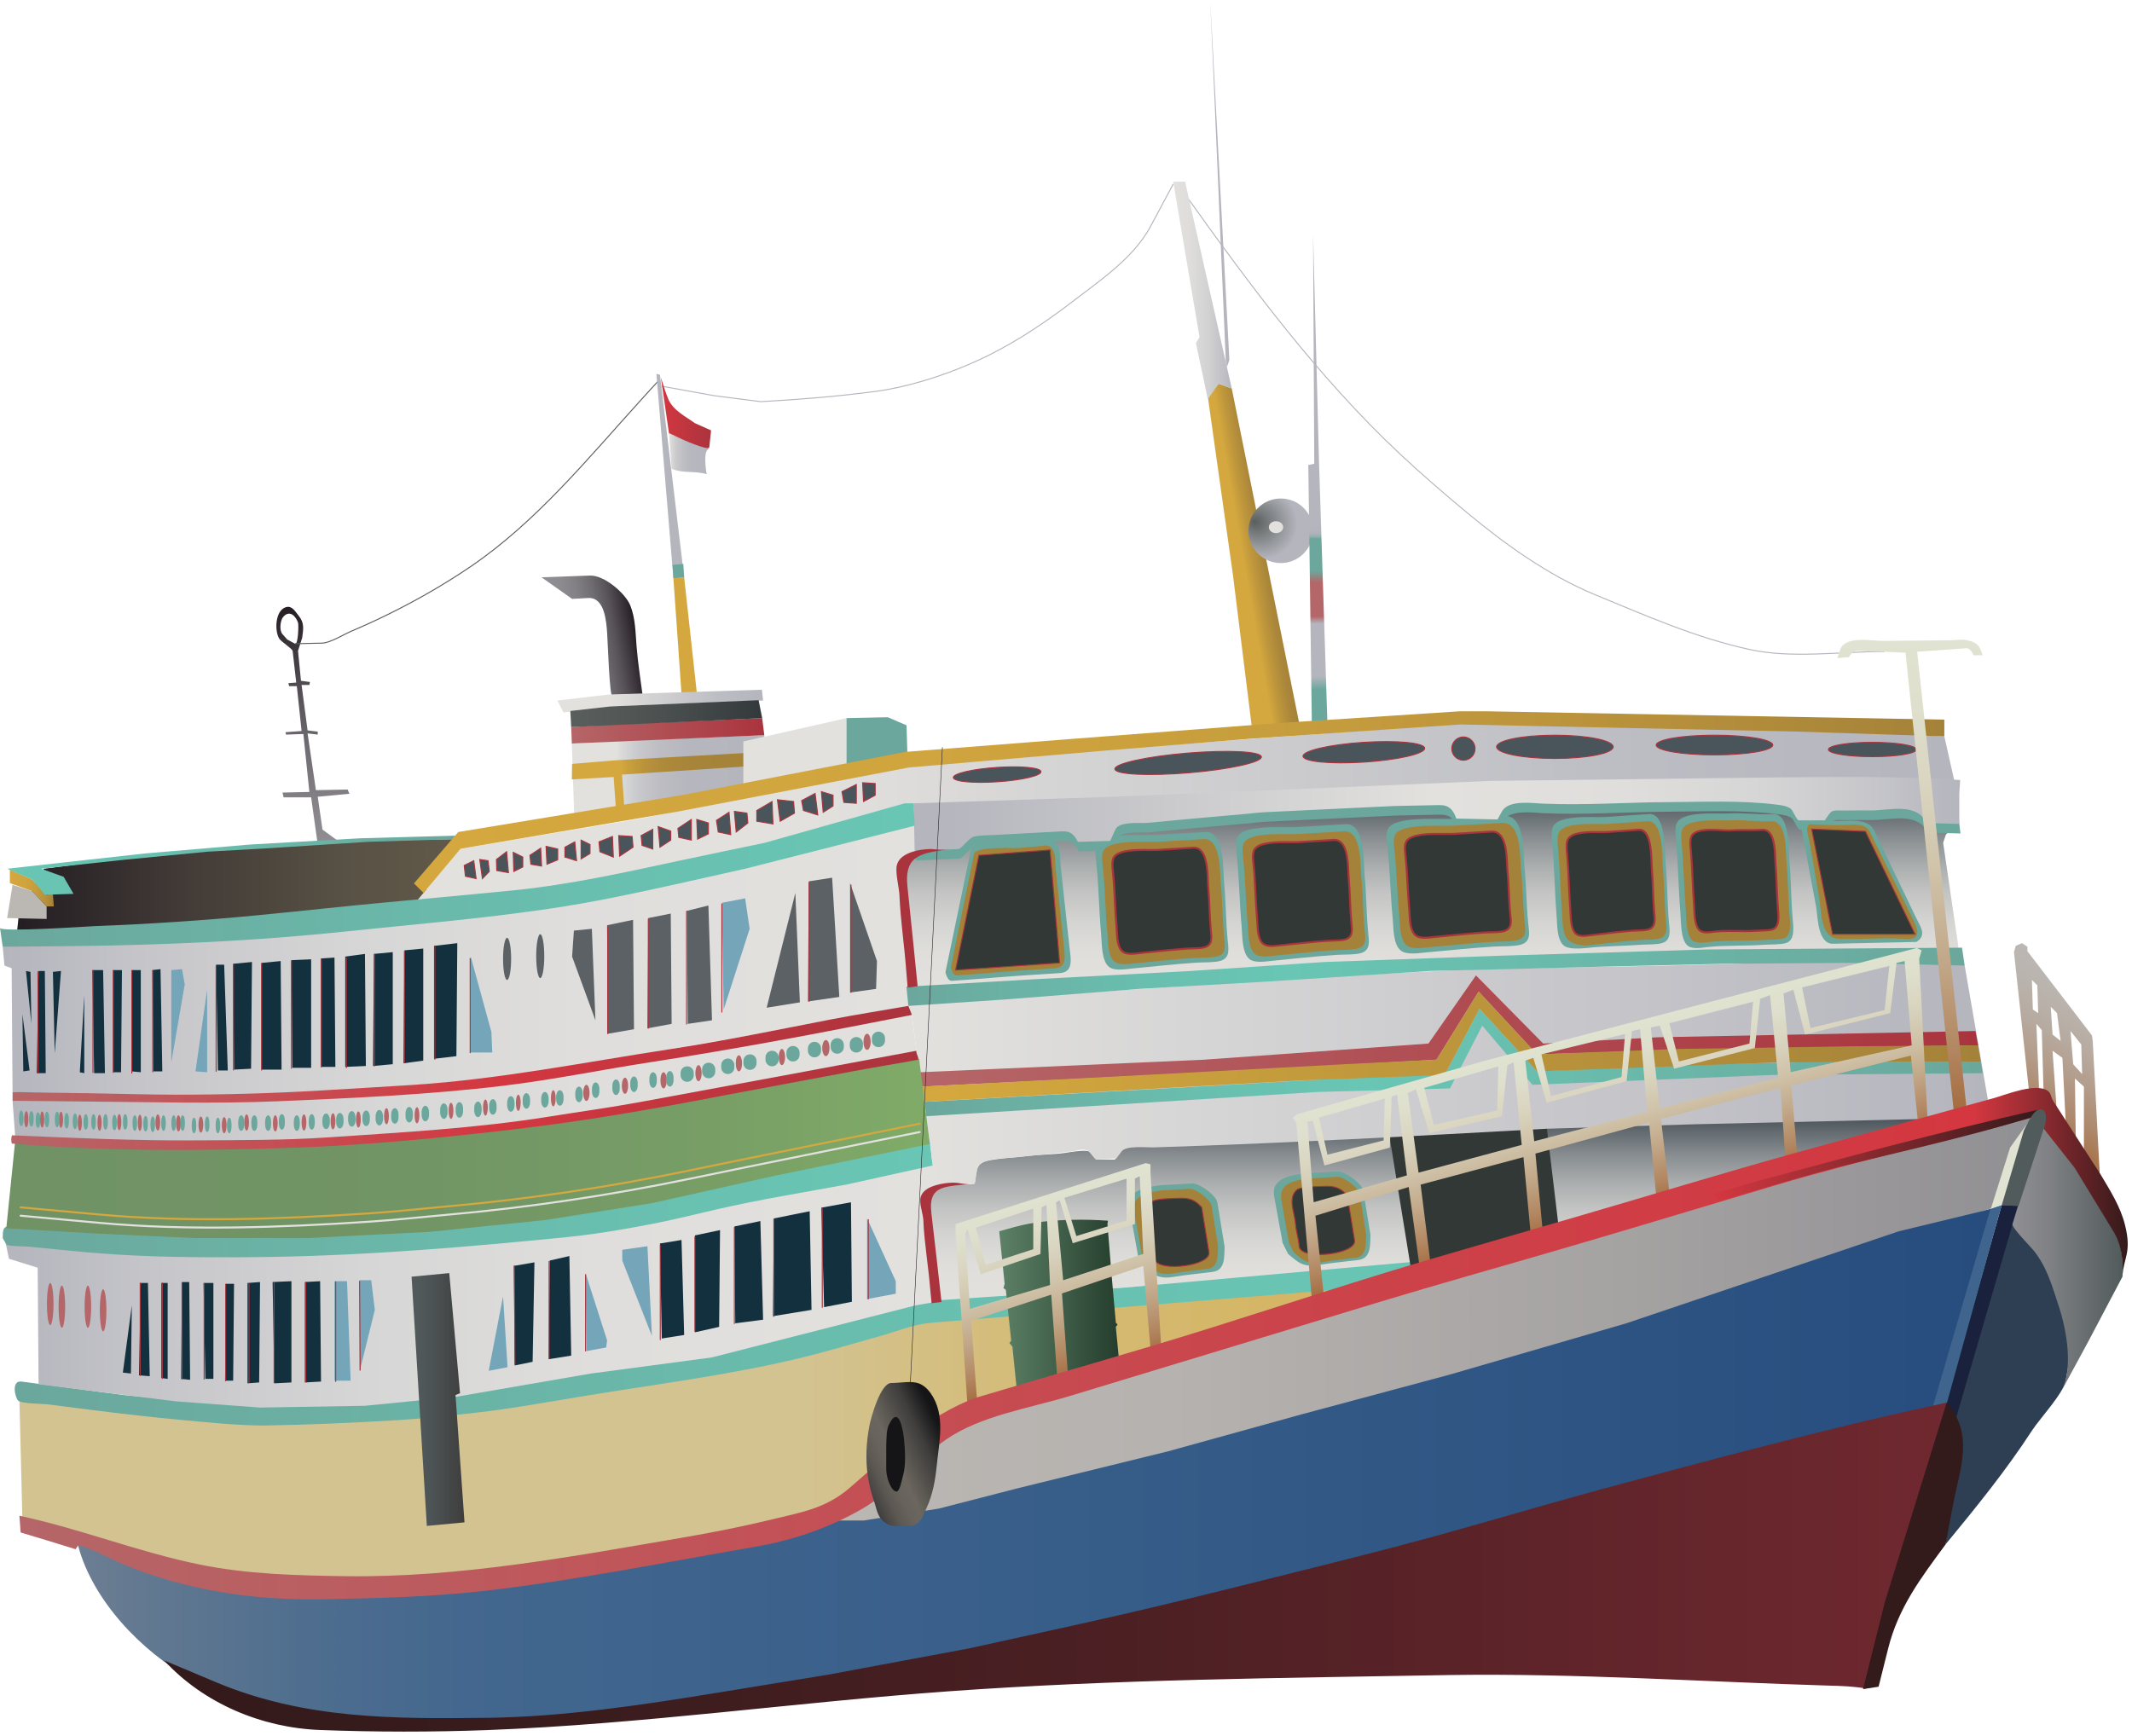 
        <svg xmlns:rdf="http://www.w3.org/1999/02/22-rdf-syntax-ns#" xmlns="http://www.w3.org/2000/svg" xmlns:cc="http://creativecommons.org/ns#" xmlns:xlink="http://www.w3.org/1999/xlink" xmlns:dc="http://purl.org/dc/elements/1.1/" x="0px" y="0px" width="501" height="408" viewBox="0 0 501 408" xml:space="preserve">
            <title>Public transport: Ferry (Indonesia)</title>
            <desc xmlns:ian_image_library="https://ian.umces.edu/media-library/">
                <ian_image_library:title>Public transport: Ferry (Indonesia)</ian_image_library:title>
                <ian_image_library:descr>Illustration of an Indonesian passenger ferry</ian_image_library:descr>
                <ian_image_library:scene>
                    <ian_image_library:contains>transportation, industry, travel, recreation, Indonesian, ferry, boat, watercraft, public, transport</ian_image_library:contains>
                    <ian_image_library:when>2008-12-22</ian_image_library:when>
                </ian_image_library:scene>
            </desc>
            
 <defs></defs>
 <polygon points="160.15 163.09 158.24 135.91 160.77 135.7 163.73 162.67" fill="#D4A83E"/>
 <linearGradient id="ian_symbols_b8f897a392b7d314011ced7301f57b60" y2="142.62" gradientUnits="userSpaceOnUse" x2="73.527" y1="199.48" x1="73.527">
  <stop stop-color="#908F93" offset="0"/>
  <stop stop-color="#88868B" offset=".152"/>
  <stop stop-color="#726F74" offset=".396"/>
  <stop stop-color="#4E494F" offset=".699"/>
  <stop stop-color="#241D23" offset="1"/>
 </linearGradient>
 <path d="m69.324 151.29l-1.826-.986s-1.111-1.257-1.122-1.262c-.791-.883-.531-3.24.19-4.063 1.462-1.674 2.915-.244 3.473 1.376.169.50.017 5.32-.715 4.93zm5.342 35.97l7.444-.704-.422-.986-7.449.141-1.961-13.338 2.389.282v-.704l-2.389-.282-1.409-10.678h1.826l.141-.699-2.107-.282-.699-7.027.986-3.088c.265-2.059.563-3.473-.851-5.207-.737-.894-1.49-2.34-2.855-2.015-2.693.645-2.833 5.677-1.674 7.46.423.639 3.077 2.389 3.131 2.85 0 .038.84 7.444.84 7.444l-1.826.135.141.71h1.826l1.122 10.537-3.787.282.135.563 4.074-.141 1.403 13.62-6.317.146.276 1.127h6.463l1.685 12.076 6.182-.704-5.201-3.792-1.117-7.72z" fill="url(#ian_symbols_b8f897a392b7d314011ced7301f57b60)"/>
 <path stroke="#595F5C" stroke-width=".234" d="m154.88 89.348c-1.387 1.474-2.736 2.98-4.096 4.475-12.537 13.81-24.71 28.833-40.259 39.386-5.911 4.009-12.098 7.585-18.485 10.765-3.115 1.56-6.279 3.018-9.481 4.372-1.799.77-4.968 2.769-6.908 2.807-.065 0-6.322.141-6.322.141" fill="none"/>
 <path stroke="#B4B5BD" stroke-width=".234" d="m275.69 43.265c-1.864 3.408-3.636 6.88-5.51 10.277-4.016 7.271-11.832 12.482-18.291 17.445-7.482 5.753-15.446 10.906-24.136 14.628-6.739 2.904-14.801 5.428-22.109 6.393-8.944 1.181-17.916 1.901-26.882 2.395l-10.96-1.409-12.363-2.243" fill="none"/>
 <path stroke="#B4B5BD" stroke-width=".234" d="m278.78 46.083c15.152 21.248 31.076 42.686 50.178 60.596 5.125 4.8 10.457 9.395 15.857 13.88 8.949 7.438 19.125 14.709 29.906 19.168 12.098 4.99 23.582 10.099 36.422 12.926 9.893 2.184 21.574.472 31.715.46" fill="none"/>
 <linearGradient id="ian_symbols_2fabf0a1c85b5da4191f80ba5e35ff56" y2="148" gradientUnits="userSpaceOnUse" x2="149.44" y1="151.42" x1="130.04">
  <stop stop-color="#908F93" offset="0"/>
  <stop stop-color="#8D8B8F" offset=".2"/>
  <stop stop-color="#828084" offset=".386"/>
  <stop stop-color="#706D72" offset=".565"/>
  <stop stop-color="#575358" offset=".74"/>
  <stop stop-color="#373137" offset=".911"/>
  <stop stop-color="#241D23" offset="1"/>
 </linearGradient>
 <path d="m127.27 135.7l7.167 5.055s3.76-.201 3.792-.206c3.906-.211 4.258 5.646 4.448 8.305.152 2.048.536 14.855 1.241 14.877.005 0 7.162.206 7.162.206-.531-3.993-1.165-7.975-1.49-11.995-.266-3.245-.25-6.583-1.479-9.649-1.16-2.872-6.133-7.135-9.465-7.016l-11.37.41z" fill="url(#ian_symbols_2fabf0a1c85b5da4191f80ba5e35ff56)"/>
 <path d="m194.21 246.82c0 .851-.688 1.549-1.544 1.549-.851 0-1.539-.699-1.539-1.549v-.563c0-.845.688-1.544 1.539-1.544.856 0 1.544.699 1.544 1.544v.56z" fill="#6BA79C"/>
 <linearGradient id="ian_symbols_3c6ae5c9c67d93748df36524fd4c7f27" y2="262.76" gradientUnits="userSpaceOnUse" x2="335.03" y1="305.96" x1="335.03">
  <stop stop-color="#E2E1DE" offset=".006"/>
  <stop stop-color="#DFDEDB" offset=".196"/>
  <stop stop-color="#D4D4D2" offset=".356"/>
  <stop stop-color="#C3C4C3" offset=".506"/>
  <stop stop-color="#AAADAE" offset=".65"/>
  <stop stop-color="#8A8F92" offset=".789"/>
  <stop stop-color="#646C71" offset=".923"/>
  <stop stop-color="#4A545B" offset="1"/>
 </linearGradient>
 <path d="m220.62 305.4s-2.476-22.256-2.53-22.754c-.558-5.483 10.846-3.906 10.96-4.491.607-3.175.016-4.833 3.651-5.478 3.012-.531 6.155-.683 9.199-1.035 2.785-.325 5.521-.266 8.294-.661 1.344-.194 4.199-.715 5.542-.417.916.2 1.511 1.961 1.972 1.961h4.21c.373 0 .969-1.966 1.338-2.167 2.914-1.549 9.659-1.468 13.057-1.652 5.195-.281 10.391-.601 15.586-.888 9.859-.553 19.721-1.978 29.586-2.525.352-.026 130.47-2.682 130.51-2.524.01.07-119.27 34.483-119.27 34.483l-111.26 8.712-.85-.55z" fill="url(#ian_symbols_3c6ae5c9c67d93748df36524fd4c7f27)"/>
 <path d="m267.4 295s-1.951-10.857-1.967-10.966c-.824-4.551 4.177-5.006 7.162-5.466 0 0 7.373-.417 7.584-.423 1.643-.098 5.629 2.79 5.9 4.491l1.69 10.396c-.103 2.173.238 5.531-2.812 5.899-2.222.261-4.438.531-6.658.797-1.983.232-4.123.91-6.096.26-1.344-.449-2.449-1.587-3.543-2.465l-1.25-2.52z" fill="#6BA79C"/>
 <path d="m301.42 292.2s-1.977-10.862-1.992-10.954c-.83-4.567 4.236-5.022 7.254-5.483 0 0 7.465-.411 7.676-.422 1.664-.093 5.699 2.795 5.982 4.496l1.705 10.396c-.107 2.173.238 5.531-2.85 5.9-2.248.26-4.49.525-6.738.791-2.01.232-4.172.915-6.172.254-1.365-.444-2.48-1.576-3.586-2.454l-1.27-2.54z" fill="#6BA79C"/>
 <path d="m268.28 294.67s-1.717-9.839-1.733-9.926c-.721-4.117 3.689-4.528 6.312-4.951 0 0 6.502-.368 6.68-.379 1.447-.082 4.963 2.529 5.201 4.068l1.484 9.399c-.092 1.967.217 5.017-2.476 5.342-1.956.233-3.911.477-5.862.715-1.75.217-3.635.835-5.369.238-1.191-.411-2.161-1.43-3.12-2.221l-1.11-2.29z" fill="#A48239"/>
 <path d="m302.87 292.01s-1.74-9.925-1.762-10.017c-.725-4.177 3.738-4.584 6.398-5.006 0 0 6.582-.374 6.762-.396 1.469-.076 5.021 2.563 5.271 4.111l1.506 9.509c-.092 1.988.205 5.06-2.508 5.396-1.982.238-3.961.482-5.943.721-1.771.222-3.68.845-5.434.244-1.209-.418-2.189-1.441-3.164-2.254l-1.14-2.3z" fill="#A48239"/>
 <linearGradient id="ian_symbols_ab46a04f08a859b4a5a234677ce42912" y2="187.54" gradientUnits="userSpaceOnUse" x2="336.41" y1="232.63" x1="336.41">
  <stop stop-color="#E2E1DE" offset=".006"/>
  <stop stop-color="#DFDEDB" offset=".196"/>
  <stop stop-color="#D4D4D2" offset=".356"/>
  <stop stop-color="#C3C4C3" offset=".506"/>
  <stop stop-color="#AAADAE" offset=".65"/>
  <stop stop-color="#8A8F92" offset=".789"/>
  <stop stop-color="#646C71" offset=".923"/>
  <stop stop-color="#4A545B" offset="1"/>
 </linearGradient>
 <polygon points="460.2 222.51 456.62 198.08 457.26 196.17 460.41 192.81 450.72 189.01 420.16 188.17 353.37 187.54 339.25 187.96 263.4 192.39 251.17 193.65 226.94 194.91 214.93 199.97 212.4 203.76 214.93 232.63 250.75 230.53 292.47 228 324.5 226.1 339.46 225.47 375.08 224.63 413.43 223.56 460 223.15" fill="url(#ian_symbols_ab46a04f08a859b4a5a234677ce42912)"/>
 <path d="m251.38 227.19c-.309.829-.97 1.419-2.308 1.512-2.042.141-4.112.276-6.171.401-5.168.319-10.326.764-15.489 1.159-1.235.092-2.476.173-3.706.266-.954.07-1.322-1.3-1.544-1.972 0 0 5.954-28.659 6.014-28.925.471-1.82 11.279-1.365 11.279-1.365s3.251-.325 5.25-.455c1.609-.119 2.844-.704 3.809.877.758 1.257.536 2.833.683 4.221.244 2.286.482 4.567.726 6.848.466 4.383.932 8.76 1.43 13.138.17 1.48.45 3.12.03 4.28z" fill="#6BA79C"/>
 <path d="m257.61 198.97c.937-3.527 10.966-2.546 14.037-2.73 3.853-.233 7.698-.471 11.556-.693 4.664-.287 4.172 9.15 4.426 11.697.467 4.627.406 9.01.856 13.652.185 1.94.716 4.286-1.745 4.952-1.543.417-4.063.298-5.704.412-5.027.325-10.061.905-15.077 1.381-1.527.146-4.074.612-5.348-.39-1.809-1.425-1.663-5.596-1.842-7.574-.52-5.705-.553-11.166-1.143-16.865-.18-1.54-.35-2.68-.04-3.85z" fill="#6BA79C"/>
 <path d="m290.62 197.15c.932-3.543 10.97-2.551 14.036-2.741 3.854-.233 7.705-.46 11.557-.688 4.664-.287 4.178 9.14 4.432 11.691.461 4.626.406 9.015.855 13.652.186 1.939.711 4.296-1.75 4.962-1.537.412-4.057.293-5.705.401-5.021.325-10.055.91-15.07 1.392-1.528.146-4.074.607-5.348-.396-1.81-1.419-1.669-5.596-1.848-7.574-.515-5.71-.553-11.171-1.143-16.865-.15-1.52-.32-2.67-.01-3.83z" fill="#6BA79C"/>
 <path d="m364.77 194.76c.828-3.532 9.74-2.546 12.461-2.736 3.418-.233 6.836-.46 10.256-.693 4.145-.276 3.705 9.15 3.932 11.691.406 4.637.359 9.02.76 13.658.168 1.939.633 4.296-1.551 4.952-1.369.423-3.602.309-5.059.412-4.465.331-8.219.271-12.672.759-1.35.135-4.33.396-5.457-.602-1.607-1.43-1.479-4.751-1.641-6.734-.455-5.71-.488-11.166-1.014-16.865-.14-1.53-.29-2.68-.02-3.84z" fill="#6BA79C"/>
 <path d="m393.85 193.92c.828-3.533 9.734-2.546 12.461-2.736 3.412-.228 6.836.379 10.25.146 4.145-.276 3.705 8.305 3.934 10.857.41 4.632.357 9.015.758 13.642.168 1.956.633 5.147-1.549 5.802-1.371.423-3.598.309-5.061.412-4.465.331-8.928.071-13.377.542-1.359.152-3.619.612-4.75-.385-1.604-1.43-1.475-5.602-1.637-7.584-.461-5.7-.488-11.161-1.014-16.86-.13-1.54-.28-2.68-.01-3.84z" fill="#6BA79C"/>
 <path d="m326.03 195.18c1.002-3.527 11.75-2.541 15.045-2.73 4.129-.233 8.256-.455 12.391-.694 4.994-.282 4.475 9.15 4.746 11.697.492 4.632.438 9.015.914 13.653.207 1.939.77 4.285-1.873 4.952-1.652.422-4.346.309-6.111.412-5.385.331-10.781.905-16.162 1.392-1.635.152-4.361.607-5.73-.395-1.939-1.42-1.783-5.591-1.973-7.574-.559-5.71-.602-11.166-1.23-16.865-.18-1.53-.36-2.67-.03-3.84z" fill="#6BA79C"/>
 <path d="m429.31 221.41c-2.223-1.441-2.184-6.403-2.559-8.435-.904-4.897-1.842-9.795-2.756-14.709-.223-1.187-.445-2.378-.668-3.565.217-.72.477-2.004 1.545-1.966 2.156.07 4.318.135 6.475.206 2.887.092 7.59-.861 9.117 2.319 3.268 6.805 6.496 13.642 9.789 20.425 1.084 2.237 2.596 4.177.043 5.699 0 0-19.275.422-19.523.422-.57.03-1.05-.12-1.46-.39z" fill="#6BA79C"/>
 <linearGradient id="ian_symbols_be42dadb2336136421c1fb46c25cd15f" y2="208.08" gradientUnits="userSpaceOnUse" x2="107.46" y1="208.08" x1="4.003">
  <stop stop-color="#241D23" offset="0"/>
  <stop stop-color="#443D38" offset=".409"/>
  <stop stop-color="#595245" offset=".766"/>
  <stop stop-color="#615A4A" offset="1"/>
 </linearGradient>
 <polygon points="4.003 218.93 4.426 214.93 10.321 204.18 37.718 200.6 65.532 198.7 88.08 197.45 107.46 197.23 98.618 207.77 100.51 209.24 99.668 211.76 53.526 217.04" fill="url(#ian_symbols_be42dadb2336136421c1fb46c25cd15f)"/>
 <linearGradient id="ian_symbols_7452d4e02ecb8024a14449723d44b38b" y2="130.08" gradientUnits="userSpaceOnUse" x2="298.29" y1="132.02" x1="287.29">
  <stop stop-color="#D4A83E" offset=".438"/>
  <stop stop-color="#BE963C" offset=".631"/>
  <stop stop-color="#AB873A" offset=".848"/>
  <stop stop-color="#A48239" offset="1"/>
 </linearGradient>
 <polygon points="294.23 171.38 289.73 135.14 283.83 93.275 286.36 90.182 289.45 91.309 305.47 170.82" fill="url(#ian_symbols_7452d4e02ecb8024a14449723d44b38b)"/>
 <polygon points="470.39 283.21 474.6 283.21 459.71 334.34 456.9 330.97" fill="#19213C"/>
 <path d="m485.42 324.5c.76-3.928 1.203-6.713.363-10.705-1.42-6.74-3.51-13.756-6.826-19.77-.666-1.225-6.035-6.246-5.76-7.173l-13.766 47.204.84 2.53c1.664 4.979-1.203 12.222-2.107 17.417l-.98 8.988c7.184-8.738 14.172-17.31 20.344-26.807 1.8-2.76 7.33-8.68 7.91-11.69z" fill="#2E3F53"/>
 <linearGradient id="ian_symbols_b287be0081894ab4f1d1640cf35f3143" y2="295.42" gradientUnits="userSpaceOnUse" x2="498.81" y1="295.42" x1="472.91">
  <stop stop-color="#908F93" offset="0"/>
  <stop stop-color="#7F8184" offset=".334"/>
  <stop stop-color="#525B5C" offset=".994"/>
  <stop stop-color="#525B5C" offset="1"/>
 </linearGradient>
 <path d="m498.76 300.06l-8.148 15.451s-6.316 11.659-6.322 11.659c3.039-5.386 1.328-14.666-.508-20.208-1.6-4.844-2.715-9.085-5.943-13.121-.623-.78-5.174-5.375-4.926-6.145 0 0 7.086-23.355 7.303-24.021-.275.861 4.795 6.935 5.549 7.904 3.18 4.15 5.877 8.646 8.582 13.111 3.35 5.53 4.76 8.79 4.42 15.37z" fill="url(#ian_symbols_b287be0081894ab4f1d1640cf35f3143)"/>
 <polygon points="457.32 330.4 470.39 283.21 466.18 284.6 452.69 331.53" fill="#3F658E"/>
 <path d="m477.13 262.7l-1.684 3.651-5.055 16.86-4.215 1.397s3.645-11.226 3.65-11.236c1.43-4.42 3.62-7.79 7.3-10.67z" fill="#E0E3D1"/>
 <linearGradient id="ian_symbols_5af80100d263fe14ad6270c898667db4" y2="309.61" gradientUnits="userSpaceOnUse" x2="479.38" y1="309.61" x1="191.96">
  <stop stop-color="#BBB7B3" offset="0"/>
  <stop stop-color="#B5B2AF" offset=".287"/>
  <stop stop-color="#A5A2A2" offset=".662"/>
  <stop stop-color="#908F93" offset="1"/>
 </linearGradient>
 <path d="m439.48 269.15l-98.898 29.505-44.951 14.042-54.512 16.584-12.353 3.651-18.55 14.054-18.258 12.362c5.299-.265 10.711-.216 15.988-.747 12.033-1.229 24.379-5.401 36.152-8.176 5.282-1.24 10.564-2.486 15.852-3.727l26.688-7.304c28.497-7.736 56.999-15.375 85.226-24.06 11.799-3.635 23.561-7.417 35.268-11.328 20.209-6.756 40.416-13.512 60.721-19.97l4.504-14.318 7.02-9.839-39.9 9.29z" fill="url(#ian_symbols_5af80100d263fe14ad6270c898667db4)"/>
 <linearGradient id="ian_symbols_d6b9761e2af2bc04c5236b774bdc534c" y2="344.71" gradientUnits="userSpaceOnUse" x2="467.72" y1="344.71" x1="18.052">
  <stop stop-color="#6D7E92" offset="0"/>
  <stop stop-color="#637991" offset=".032"/>
  <stop stop-color="#4F6E8F" offset=".117"/>
  <stop stop-color="#43678E" offset=".202"/>
  <stop stop-color="#3F658E" offset=".286"/>
  <stop stop-color="#264D7E" offset="1"/>
 </linearGradient>
 <path d="m446.23 289.38l-20.793 7.032-43.27 14.606-41.58 12.081-34.555 9.27-31.471 8.717-35.399 8.701-18.544 4.778-17.7 2.807h-8.988l-16.015 4.502-44.674 8.143-42.144 4.221-35.399-.563-17.417-4.21-20.229-7.309.298 1.11c3.446 12.965 15.012 24.965 26.427 31.255 9.124 5.017 19.368 7.953 29.581 9.714 8.792 1.517 17.737.861 26.606.938 10.591.103 21.21-.195 31.731-1.436 11.708-1.388 23.41-2.774 35.117-4.172 6.615-.78 13.198-1.815 19.748-2.964 22.608-3.971 45.335-8.147 67.639-13.576 35.621-8.674 71.328-17.055 106.58-27.191 11.16-3.213 22.293-6.533 33.508-9.551 19.574-5.256 39.131-10.462 58.803-15.311l8.994-30.908 4.637-15.879-21.5 5.2z" fill="url(#ian_symbols_d6b9761e2af2bc04c5236b774bdc534c)"/>
 <linearGradient id="ian_symbols_3a9bad8053c2ec5411449bc8be8dc417" y2="368.34" gradientUnits="userSpaceOnUse" x2="457.93" y1="368.34" x1="38.563">
  <stop stop-color="#331A1B" offset="0"/>
  <stop stop-color="#3A1C1D" offset=".23"/>
  <stop stop-color="#4E2024" offset=".571"/>
  <stop stop-color="#6F282F" offset=".98"/>
  <stop stop-color="#712830" offset="1"/>
 </linearGradient>
 <path d="m438.44 396.85l19.102-63.776c.543-1.75.58-2.291-.211-3.375-14.236 3.002-28.014 6.398-42.105 10.001-13.041 3.332-26.053 6.848-39.057 10.358-13.023 3.532-25.955 7.4-38.963 10.987-12.498 3.435-25.105 6.539-37.674 9.682-12.207 3.061-24.424 6.121-36.684 8.917-11.713 2.677-23.469 5.195-35.199 7.796l-33.15 6.182s-25.832 4.21-25.853 4.21c-17.45 2.85-36.239 5.683-53.943 5.905-22.115.271-43.157.357-63.966-8.371-4.058-1.706-8.105-3.429-12.168-5.114 9.307 10.143 22.965 15.825 36.612 16.351 12.878.493 26.422.504 39.305.022 36.244-1.382 72.304-6.513 108.47-9.118 39.348-2.839 78.458-3.11 117.87-3.825 29.568-.434 59.344 1.593 88.902 2.486 2.97.08 5.94.17 8.71.68z" fill="url(#ian_symbols_3a9bad8053c2ec5411449bc8be8dc417)"/>
 <linearGradient id="ian_symbols_78e1197b3ee3f084611570aab3492f41" y2="232.35" gradientUnits="userSpaceOnUse" x2="493.66" y1="266.13" x1="474.16">
  <stop stop-color="#A46B3F" offset="0"/>
  <stop stop-color="#A56E43" offset=".02"/>
  <stop stop-color="#AD886B" offset=".231"/>
  <stop stop-color="#B39C8A" offset=".438"/>
  <stop stop-color="#B7ABA1" offset=".639"/>
  <stop stop-color="#BAB4AE" offset=".83"/>
  <stop stop-color="#BBB7B3" offset="1"/>
 </linearGradient>
 <path d="m491.81 245.06l-.211-1.68-.633-.845-14.541-18.973v-1.051l-1.264-.84-1.479.634-.416 1.468 3.58 33.085 2.313-.834-.627-15.386 1.268 1.474.416 14.335 3.16 5.472-1.053-14.964 2.32 1.68.84 16.231 2.318 3.998-.211-15.375 2.111 1.896v15.809l1.896 3.153 1.891 2.947-1.69-32.23zm-14.11-7.79l-.217-6.951 1.268 1.257.205 6.539-1.26-.85zm4.63 5.9l-.422-6.534 1.475 1.479.844 6.528-1.89-1.48zm4.85 6.95l-.629-7.796 2.525 3.164.211 6.951-2.11-2.31z" fill="url(#ian_symbols_78e1197b3ee3f084611570aab3492f41)"/>
 <linearGradient id="ian_symbols_1ab4cae8a1e85e049147b7b5bc586274" y2="336.55" gradientUnits="userSpaceOnUse" x2="320.92" y1="336.55" x1="4.215">
  <stop stop-color="#D3C391" offset=".579"/>
  <stop stop-color="#D4BD7C" offset=".716"/>
  <stop stop-color="#D5B769" offset=".884"/>
  <stop stop-color="#D5B562" offset="1"/>
 </linearGradient>
 <polygon points="4.562 329 5.266 357.37 18.539 360.53 33.498 364.74 46.147 368.34 63.007 370.65 84.282 371.07 102.41 370.23 117.37 368.75 130.85 367.07 147.08 364.12 159.09 362.22 172.36 359.48 188.8 355.68 193.86 353.79 197.86 351.69 202.5 347.68 212.19 339.67 219.57 333.99 227.15 329.56 270.35 316.91 297.11 308.7 320.92 302.02 236.63 309.12 222.1 309.54 219.78 309.96 199.76 315.23 179.74 319.45 164.78 323.03 158.46 323.24 126.43 329.14 96.927 332.72 82.392 333.56 63.007 333.99 53.943 333.56 31.606 331.25 4.215 328.08" fill="url(#ian_symbols_1ab4cae8a1e85e049147b7b5bc586274)"/>
 <linearGradient id="ian_symbols_356f2ef42366b674f11505d0ed517f83" y2="315.58" gradientUnits="userSpaceOnUse" x2="336.93" y1="315.58" x1="3.462">
  <stop stop-color="#6BA79C" offset=".006"/>
  <stop stop-color="#6BACA0" offset=".112"/>
  <stop stop-color="#69BFAF" offset=".637"/>
  <stop stop-color="#69C6B4" offset="1"/>
 </linearGradient>
 <path d="m5.044 324.71c-2.33-.293-1.609 3.445-.834 4.426.634.808 5.986.791 6.945.916 3.495.455 6.989.904 10.483 1.349 7.086.889 14.178 1.712 21.286 2.362 6.317.574 12.867 1.278 19.217 1.278 10.472-.157 20.874-.64 31.33-1.263 5.434-.324 10.841-.953 16.264-1.517 9.308-.959 18.458-2.654 27.69-4.177 16.838-2.763 33.692-4.859 50.313-8.831 6.431-1.527 12.791-3.494 19.162-5.255 3.5-.976 7.233-2.498 10.83-2.979l2.097-.206 97.311-7.942 19.797-6.739-72.217 6.458-46.359 3.163h-1.674c-13.392 3.3-26.779 6.653-40.188 9.882-4.453 1.078-8.809 2.639-13.371 3.191-2.536.314-5.25.206-7.715.628 0 0-49.896 8.408-49.983 8.425-9.8 1.647-20.007 2.199-29.921 2.509-6.945.222-14.107.179-21.037-.276-8.468-.569-16.919-1.495-25.376-2.232-.013 0-23.808-3.13-24.062-3.17z" fill="url(#ian_symbols_356f2ef42366b674f11505d0ed517f83)"/>
 <linearGradient id="ian_symbols_424eb1a855d84424d1159cd30670b395" y2="301.74" gradientUnits="userSpaceOnUse" x2="1.268" y1="301.74" x1="220.83">
  <stop stop-color="#E2E1DE" offset=".006"/>
  <stop stop-color="#DFDEDC" offset=".368"/>
  <stop stop-color="#D6D6D6" offset=".615"/>
  <stop stop-color="#C7C7CB" offset=".826"/>
  <stop stop-color="#B4B5BD" offset="1"/>
 </linearGradient>
 <polygon points="9.064 325.35 8.853 297.95 2.107 295.85 1.268 291.84 18.333 293.53 46.565 295 81.129 294.37 102.83 292.68 115.06 291.63 133.38 289.95 159.72 285.1 174.26 281.94 219.14 273.09 220.2 272.66 220.83 278.15 217.88 279.83 216.61 281.52 216.41 283.63 219.99 305.96 215.15 306.8 167.31 319.03 138.86 322.82 107.11 328.3 85.761 330.4 61.105 330.82 41.299 329.36" fill="url(#ian_symbols_424eb1a855d84424d1159cd30670b395)"/>
 <polygon points="33.085 301.54 34.765 301.54 35.188 323.45 32.658 323.24" fill="#13303F"/>
 <polygon points="37.923 301.54 39.402 301.54 39.402 324.08 37.923 323.87" fill="#13303F"/>
 <polygon points="42.772 301.32 44.463 301.32 44.674 324.3 42.561 324.08" fill="#13303F"/>
 <polygon points="47.833 301.54 48.255 324.08 50.146 324.08 50.146 301.54" fill="#13303F"/>
 <polygon points="53.104 301.74 52.887 324.5 54.789 324.5 54.995 301.74" fill="#13303F"/>
 <polygon points="58.159 301.54 58.159 325.13 60.9 324.92 61.105 301.32" fill="#13303F"/>
 <polygon points="64.058 301.32 64.481 325.13 68.484 324.92 68.484 301.12" fill="#13303F"/>
 <polygon points="71.643 301.32 71.643 324.92 75.436 324.71 75.224 301.12" fill="#13303F"/>
 <polygon points="78.599 301.12 78.599 324.5 82.392 324.5 81.546 301.12" fill="#74A5B8"/>
 <polygon points="84.494 300.9 84.494 322.39 88.08 307.86 87.235 300.9" fill="#74A5B8"/>
 <polygon points="118.21 304.69 119.27 321.34 114.84 322.18" fill="#74A5B8"/>
 <polygon points="120.95 320.92 125.16 320.07 125.59 296.69 120.74 297.53" fill="#13303F"/>
 <polygon points="128.96 319.45 134.23 318.61 133.8 295.21 129.17 296.27" fill="#13303F"/>
 <polygon points="137.6 299.22 137.8 317.55 142.45 316.7 142.66 315.02" fill="#74A5B8"/>
 <polygon points="153.19 313.97 152.14 292.9 146.23 293.74 146.23 296.27" fill="#74A5B8"/>
 <polygon points="155.08 292.26 160.15 291.43 160.77 313.76 155.51 314.59" fill="#13303F"/>
 <polygon points="163.3 290.36 169.2 289.11 168.99 311.86 163.3 313.13" fill="#13303F"/>
 <polygon points="172.57 288.26 178.68 286.99 179.32 310.17 172.78 311.02" fill="#13303F"/>
 <polygon points="181.85 286.37 190.27 284.68 190.7 307.86 181.64 309.34" fill="#13303F"/>
 <polygon points="193.02 283.84 199.97 282.57 200.18 305.96 193.65 307.22" fill="#13303F"/>
 <polygon points="203.76 286.37 203.76 305.32 210.5 304.06 210.5 301.12" fill="#74A5B8"/>
 <linearGradient id="ian_symbols_63ff54dd4f810284c908a8b261a4b133" y2="281.77" gradientUnits="userSpaceOnUse" x2="219.14" y1="281.77" x1=".634">
  <stop stop-color="#6BA79C" offset=".006"/>
  <stop stop-color="#6BACA0" offset=".112"/>
  <stop stop-color="#69BFAF" offset=".637"/>
  <stop stop-color="#69C6B4" offset="1"/>
 </linearGradient>
 <path d="m218.52 268.03l.628 5.899-20.019 4.432c-10.217 1.886-20.511 3.538-30.637 5.862-5.065 1.159-10.115 2.443-15.212 3.43-6.621 1.283-13.425 2.443-20.138 3.114-22.776 2.275-45.611 4.205-68.5 4.633-6.604.119-13.203.135-19.807.064-9.443-.103-18.854-.541-28.253-1.495-3.316-.33-6.631-.645-9.941-.975-.472-.049-4.936-.06-5.158-.521 0 0-.845-1.468-.845-1.479.092-1.105-.244-2.807 1.474-2.731 14.85.618 29.705 1.571 44.565 1.892 13.832.298 27.76.108 41.575-.623 6.945-.369 13.885-1.105 20.814-1.658 8.69-.704 17.342-1.782 26.005-2.773 12.71-1.441 25.842-4.757 38.422-7.531 5.732-1.268 11.469-2.567 17.207-3.846l27.83-5.68z" fill="url(#ian_symbols_63ff54dd4f810284c908a8b261a4b133)"/>
 <polygon points="30.978 306.8 30.767 322.82 28.871 322.6" fill="#13303F"/>
 <polyline stroke="#00AEEF" stroke-width=".234" points="364.47 288.26 409.14 275.62 456.34 262.7" fill="none"/>
 <polygon points="326.54 267.19 331.59 298.38 366.15 287.41 363.34 263.82 326.26 265.79" fill="#323835"/>
 <linearGradient id="ian_symbols_4fad3ce75f90dca449c0899638b506e8" y2="252.26" gradientUnits="userSpaceOnUse" x2="467.36" y1="252.26" x1="213.59">
  <stop stop-color="#E2E1DE" offset=".006"/>
  <stop stop-color="#C4C4C9" offset=".675"/>
  <stop stop-color="#B4B5BD" offset="1"/>
 </linearGradient>
 <path d="m214.18 236.1c-.509.151-.715.574-.509 1.804l.628.639 1.051 8.419-.417.634v1.468l1.056.639 3.159 23.816h1.051v4.843l8.853-.205s.628-3.549.634-3.593c.434-2.438 6.962-2.335 8.923-2.54 4.313-.45 8.63-.889 12.943-1.344 1.338-.142 2.698-.824 4.009-.255.601.255 1.636 2.135 2.15 2.102l4.632-.281s1.257-1.674 1.268-1.68c1.046-1.37 5.895-.84 7.428-.889 3.613-.113 7.232-.238 10.852-.373 11.648-.423 23.291-.965 34.934-1.528 15.488-.747 30.973-1.636 46.451-2.481l34.775-1.051 54.777-1.268 14.541-3.164s-5.678-32.798-5.688-32.863c-.119-.705-18.703-.596-20.268-.634-8.588-.185-17.18-.228-25.773-.005-8.109.222-16.219.422-24.336.639l-44.25.84c-13.09.606-26.178 1.213-39.258 2.059-9.989.645-19.975 1.295-29.959 1.934-9.107.596-18.219 1.23-27.321 1.858-9.362.645-18.729 1.289-28.091 1.939-2.075.141-4.15.276-6.225.422-.86.03-1.55-.05-2 .07z" fill="url(#ian_symbols_4fad3ce75f90dca449c0899638b506e8)"/>
 <linearGradient id="ian_symbols_3a97615f8bfdd254112bded85f96a9fc" y2="242.32" gradientUnits="userSpaceOnUse" x2="464.84" y1="242.32" x1="216.2">
  <stop stop-color="#B56668" offset="0"/>
  <stop stop-color="#AA343E" offset="1"/>
 </linearGradient>
 <polygon points="346.84 229.25 335.67 245.27 282.99 249.06 216.2 252.01 216.61 255.39 284.47 252.01 337.56 249.06 347.47 233.05 361.17 247.8 395.52 246.75 430.49 246.11 464.84 245.7 464.21 242.32 421.43 243.17 389.61 243.79 362.64 245.27" fill="url(#ian_symbols_3a97615f8bfdd254112bded85f96a9fc)"/>
 <linearGradient id="ian_symbols_b187342b88b97c04612c7b7adcd46ba6" y2="249.7" gradientUnits="userSpaceOnUse" x2="465.89" y1="249.7" x1="217.25">
  <stop stop-color="#6BA79C" offset=".006"/>
  <stop stop-color="#6BACA0" offset=".05"/>
  <stop stop-color="#69BFAF" offset=".266"/>
  <stop stop-color="#69C6B4" offset=".416"/>
  <stop stop-color="#6BA79C" offset="1"/>
 </linearGradient>
 <polygon points="465.89 252.23 465.47 249.49 422.7 249.7 390.25 250.33 361.17 251.81 347.68 237.06 339.46 252.65 324.92 252.86 281.31 255.39 217.25 258.97 217.67 262.34 262.34 259.6 309.54 256.65 340.73 255.81 348.31 241.06 360.11 254.96 416.37 252.65" fill="url(#ian_symbols_b187342b88b97c04612c7b7adcd46ba6)"/>
 <linearGradient id="ian_symbols_1ecc85cf0967d4e44da64de085aafb82" y2="246.01" gradientUnits="userSpaceOnUse" x2="465.47" y1="246.01" x1="216.61">
  <stop stop-color="#D4A83E" offset=".022"/>
  <stop stop-color="#A48239" offset="1"/>
 </linearGradient>
 <polygon points="464.84 245.7 465.47 249.49 417.42 249.7 361.17 251.81 347.68 237.06 339.46 252.65 306.17 253.91 261.08 256.45 217.25 258.97 216.61 255.39 269.08 252.65 316.07 250.12 337.56 249.06 347.47 233.05 361.17 247.8 394.04 246.54 435.76 245.91" fill="url(#ian_symbols_1ecc85cf0967d4e44da64de085aafb82)"/>
 <linearGradient id="ian_symbols_28f163d3a32bdbc4e926b01470a405b3" y2="269.93" gradientUnits="userSpaceOnUse" x2="218.52" y1="269.93" x1="1.479">
  <stop stop-color="#709265" offset=".006"/>
  <stop stop-color="#729565" offset=".457"/>
  <stop stop-color="#789E66" offset=".763"/>
  <stop stop-color="#80AB67" offset="1"/>
 </linearGradient>
 <polygon points="3.581 268.03 1.479 288.68 23.182 289.95 46.147 291 72.065 291 100.93 289.52 127.9 286.78 153.19 282.78 182.48 276.25 218.52 268.87 215.98 248.85 214.93 249.06 196.18 252.23 167.73 257.71 147.29 261.29 124.53 264.87 107.68 266.55 85.973 268.66 65.532 269.5 47.41 269.92 21.915 269.5" fill="url(#ian_symbols_28f163d3a32bdbc4e926b01470a405b3)"/>
 <linearGradient id="ian_symbols_62dacfc755afa8f40db7859c35402ec6" y2="253.5" gradientUnits="userSpaceOnUse" x2="2.953" y1="253.5" x1="215.35">
  <stop stop-color="#E2E1DE" offset=".006"/>
  <stop stop-color="#DFDEDC" offset=".368"/>
  <stop stop-color="#D6D6D6" offset=".615"/>
  <stop stop-color="#C7C7CB" offset=".826"/>
  <stop stop-color="#B4B5BD" offset="1"/>
 </linearGradient>
 <polygon points="2.953 258.76 3.581 267.19 27.809 268.24 52.676 268.46 74.801 267.82 96.716 266.35 111.88 265.08 130.01 262.55 149.4 259.39 171.73 255.18 197.23 250.54 215.35 246.96 214.3 238.54 197.23 241.26 180.37 244.43 163.52 247.38 150.03 249.7 130.65 252.86 109.78 256.03 83.865 257.71 64.481 258.55 45.936 258.76 26.763 258.76" fill="url(#ian_symbols_62dacfc755afa8f40db7859c35402ec6)"/>
 <linearGradient id="ian_symbols_0f104908c85960d4e9d8361b46ead3bf" y2="225.36" gradientUnits="userSpaceOnUse" x2=".634" y1="225.36" x1="215.35">
  <stop stop-color="#E2E1DE" offset=".006"/>
  <stop stop-color="#DFDEDC" offset=".368"/>
  <stop stop-color="#D6D6D6" offset=".615"/>
  <stop stop-color="#C7C7CB" offset=".826"/>
  <stop stop-color="#B4B5BD" offset="1"/>
 </linearGradient>
 <path d="m214.93 194.07s.417 6.247.417 6.317c-.043-.774-1.479.889-1.75 1.192-1.089 1.235-2.421 2.584-2.302 4.063.211 2.492.558 4.995.807 7.493.628 6.247 1.154 12.515 1.75 18.767.141 1.512.303 3.018.444 4.519l-9.903 1.69-14.33 2.53-16.426 3.153-15.847 2.736-18.929 3.169-20.441 3.37-16.643 1.685-24.867 1.696-13.902.623-11.382.422-21.281-.211-17.282-.211-10.113-.43-.211-29.077-1.69-.628-.417-4.432 11.377-1.057 11.171-.206 11.377.422 19.807-1.685 17.699-1.056 19.596-2.107 22.337-2.107 14.324-1.68 17.494-3.592 16.226-3.159 21.069-4.637 31.184-8.425.64.87z" fill="url(#ian_symbols_0f104908c85960d4e9d8361b46ead3bf)"/>
 <polygon points="6.951 251.59 5.477 251.81 5.266 238.32" fill="#13303F"/>
 <polygon points="7.162 228.42 6.111 228.21 7.374 240.64" fill="#13303F"/>
 <polygon points="9.064 228.21 10.537 228.21 10.743 252.23 8.636 252.23" fill="#13303F"/>
 <polygon points="12.434 228.42 14.33 228.21 12.856 247.59" fill="#13303F"/>
 <polygon points="19.801 252.23 18.756 252.01 19.801 233.89" fill="#13303F"/>
 <polygon points="22.125 252.23 21.703 228 24.233 228 24.656 252.23" fill="#13303F"/>
 <polygon points="26.552 228 28.659 228 28.443 252.01 26.552 252.01" fill="#13303F"/>
 <polygon points="30.978 228 33.085 228 33.085 252.01 30.978 251.81" fill="#13303F"/>
 <polygon points="35.821 228 37.718 227.78 38.14 251.81 36.033 251.81" fill="#13303F"/>
 <polygon points="40.248 228 42.772 227.78 43.412 231.37 40.248 249.7" fill="#74A5B8"/>
 <polygon points="48.672 232.63 48.672 252.01 45.936 251.81" fill="#74A5B8"/>
 <polygon points="50.785 226.73 52.676 226.73 53.526 251.59 51.202 251.59" fill="#13303F"/>
 <polygon points="54.789 226.52 59.209 226.1 58.998 251.18 54.995 251.39" fill="#13303F"/>
 <polygon points="61.528 226.31 65.955 225.88 66.166 251.39 61.528 251.39" fill="#13303F"/>
 <polygon points="68.484 225.67 73.117 225.47 73.117 250.97 68.69 250.97" fill="#13303F"/>
 <polygon points="75.436 225.26 78.599 225.05 78.811 250.76 75.436 250.76" fill="#13303F"/>
 <polygon points="81.129 224.83 85.761 224.2 85.973 250.54 81.129 250.76" fill="#13303F"/>
 <polygon points="87.869 224.2 92.295 223.78 92.295 250.12 87.663 250.54" fill="#13303F"/>
 <polygon points="95.037 223.36 99.457 222.94 99.457 249.28 94.825 249.91" fill="#13303F"/>
 <polygon points="101.99 222.31 107.46 221.67 107.25 248.23 101.99 248.85" fill="#13303F"/>
 <polygon points="110.62 224.83 115.47 242.54 115.68 247.38 110.41 247.38" fill="#74A5B8"/>
 <polygon points="139.92 239.8 139.08 218.3 134.86 218.72 134.44 224.83" fill="#5B6165"/>
 <polygon points="142.66 217.46 148.76 216.19 148.98 241.9 142.86 242.96" fill="#5B6165"/>
 <polygon points="152.35 215.77 157.62 214.72 157.83 240.64 152.14 241.69" fill="#5B6165"/>
 <polygon points="161.41 214.08 166.47 212.82 167.31 239.8 161.62 240.64" fill="#5B6165"/>
 <polygon points="169.63 212.19 175.1 211.14 176.16 218.3 170.05 237.27" fill="#74A5B8"/>
 <polygon points="186.9 209.87 187.96 235.58 180.16 236.84" fill="#5B6165"/>
 <polygon points="190.06 207.14 189.86 235.37 197.23 234.31 195.54 206.29" fill="#5B6165"/>
 <polygon points="199.76 207.56 199.76 233.27 205.87 232.42 206.08 225.88" fill="#5B6165"/>
 <path d="m120.11 225.36c0 2.736-.428 4.957-.948 4.957-.525 0-.948-2.221-.948-4.957 0-2.73.423-4.946.948-4.946.52 0 .95 2.22.95 4.95z" fill="#5B6165"/>
 <path d="m25.002 307.97c0 2.736-.341 4.946-.77 4.946-.428 0-.769-2.21-.769-4.946 0-2.741.341-4.951.769-4.951.429 0 .770 2.2.770 4.95z" fill="#B56668"/>
 <path d="m21.421 307.12c0 2.73-.347 4.946-.77 4.946-.428 0-.769-2.216-.769-4.946 0-2.736.341-4.957.769-4.957.424 0 .770 2.22.770 4.96z" fill="#B56668"/>
 <path d="m15.31 307.12c0 2.73-.347 4.946-.769 4.946-.428 0-.775-2.216-.775-4.946 0-2.736.347-4.957.775-4.957.422 0 .769 2.22.769 4.96z" fill="#B56668"/>
 <path d="m12.574 306.49c0 2.73-.352 4.951-.774 4.951-.428 0-.77-2.221-.77-4.951 0-2.736.341-4.946.77-4.946.422 0 .774 2.21.774 4.95z" fill="#B56668"/>
 <path d="m127.9 224.72c0 2.86-.428 5.168-.954 5.168-.515 0-.942-2.308-.942-5.168 0-2.85.428-5.158.942-5.158.53.01.95 2.32.95 5.16z" fill="#5B6165"/>
 <linearGradient id="ian_symbols_fa56336d4b4e39c4051bf13ae0a564b1" y2="229.58" gradientUnits="userSpaceOnUse" x2="461.68" y1="229.58" x1="213">
  <stop stop-color="#6BA79C" offset=".006"/>
  <stop stop-color="#6BACA0" offset=".043"/>
  <stop stop-color="#69BFAF" offset=".231"/>
  <stop stop-color="#69C6B4" offset=".36"/>
  <stop stop-color="#6BA79C" offset="1"/>
 </linearGradient>
 <polygon points="213 231.9 244.01 230.1 279.83 228.21 311.23 226.1 352.32 224.63 401.2 223.15 431.54 222.94 461.05 222.73 461.68 226.94 434.5 226.31 405.21 226.52 378.44 227.15 354 227.78 336.1 228.21 297.32 230.73 267.82 232.42 235.58 234.95 213.46 236.42" fill="url(#ian_symbols_fa56336d4b4e39c4051bf13ae0a564b1)"/>
 <path d="m228.63 278.15c-2.709.406-2.915-.385-5.618-.146-2.33.2-5.976.942-6.647 3.315-.423 1.501.536 3.977.607 5.575.244 5.195 1.138 10.407 1.576 15.603.017.195.363 3.798.363 3.798l2.34-.292c-.802-6.957-1.544-13.94-2.384-20.891-.85-7.01 3.76-6.06 9.76-6.97z" fill="#AA343E"/>
 <path d="m215 191.05l.206 11.171s9.567-.396 10.271-.417c.802-.065 2.427-2.649 3.728-2.936 1.636-.358 3.451-.287 5.12-.396 4.502-.25 9.004-.455 13.512-.726 2.996-.168 4.285-.509 5.721 2.373l7.585-.217s1.234-2.671 1.262-2.741c.889-1.918 5.797-1.387 7.422-1.512 2.672-.217 5.354-.509 8.023-.753 5.32-.472 10.641-.943 15.961-1.425 1.121-.103 2.242-.26 3.364-.32.011 0 30.761-1.468 30.761-1.468s10.381-.211 10.533-.211c2.307-.048 3.332 1.127 4.014 3.159l9.688.217s1.039-1.875 1.057-1.902c1.527-2.741 6.967-1.939 9.475-1.815 9.746.434 19.563-.309 29.314-.352 8.463-.038 17.586-.487 25.984.618 1.088.141 2.227.271 3.109.959.461.363 1.396 2.704 1.857 2.704h6.117c-.039 0 1.23-1.875 1.604-2.07.85-.439 2-.211 2.91-.238 2.102-.043 4.203-.021 6.311-.021 4.637-.006 10.521-1.945 13.197 2.958l7.584.206-.844-7.162.217-3.153c-13.469-.867-26.125-.737-39.609-.64-11.145.087-22.5.282-33.719.417-12.088.152-24.168.287-36.25.422l-54.577 2.319-36.239 1.479-44.64 1.47z" fill="#6BA79C"/>
 <path d="m250.01 226.16c-.276.78-.883 1.316-2.097 1.403-1.864.13-3.738.26-5.613.374-4.702.292-9.399.705-14.091 1.073-1.121.087-2.248.163-3.375.238-.867.065-1.197-1.203-1.403-1.82 0 0 5.418-26.584 5.478-26.828.422-1.69 10.255-1.268 10.255-1.268s2.958-.298 4.778-.423c1.463-.097 2.59-.65 3.467.824.688 1.159.482 2.622.618 3.912.222 2.118.439 4.226.661 6.344.422 4.069.851 8.127 1.3 12.185.13 1.42.38 2.93 0 4z" fill="#A48239"/>
 <path d="m259.14 200.34c.866-3.208 10.136-2.319 12.964-2.481 3.56-.211 7.113-.417 10.679-.634 4.301-.26 3.852 8.316 4.09 10.635.417 4.209.368 8.186.785 12.396.174 1.771.661 3.912-1.609 4.507-1.43.379-3.754.282-5.271.374-4.643.292-9.291.818-13.923 1.257-1.403.136-3.76.558-4.935-.352-1.675-1.3-1.539-5.087-1.701-6.886-.482-5.185-.51-10.137-1.063-15.327-.15-1.38-.30-2.43-.02-3.49z" fill="#A48239"/>
 <path d="m292.15 198.52c.866-3.213 10.126-2.319 12.958-2.492 3.566-.211 7.119-.412 10.68-.628 4.307-.255 3.857 8.316 4.09 10.629.422 4.204.373 8.197.785 12.406.18 1.771.662 3.901-1.613 4.507-1.42.379-3.744.271-5.268.369-4.637.298-9.285.823-13.918 1.257-1.413.135-3.76.563-4.939-.352-1.67-1.295-1.539-5.087-1.701-6.886-.482-5.179-.516-10.147-1.063-15.332-.14-1.4-.29-2.43-.01-3.49z" fill="#A48239"/>
 <path d="m366.13 196.13c.77-3.212 8.994-2.308 11.514-2.481 3.158-.217 6.305-.423 9.463-.628 3.826-.255 3.426 8.316 3.631 10.619.385 4.215.336 8.202.705 12.412.156 1.766.584 3.906-1.432 4.513-1.268.374-3.326.265-4.676.363-4.117.298-8.244.818-12.357 1.262-1.25.13-3.336-.292-4.389-1.197-1.479-1.29-1.359-4.242-1.506-6.046-.422-5.18-.449-10.142-.938-15.316-.11-1.38-.24-2.42 0-3.48z" fill="#A48239"/>
 <path d="m395.21 195.29c.764-3.208 8.994-2.319 11.508-2.481 3.158-.211 6.311.417 9.469.211 3.82-.255 3.424 7.471 3.631 9.784.379 4.209.33 8.186.699 12.401.156 1.766.59 4.751-1.426 5.358-1.273.374-3.332.265-4.68.363-4.123.298-8.246-.022-12.359.422-1.246.136-3.336.547-4.383-.357-1.479-1.29-1.359-5.087-1.51-6.886-.424-5.19-.455-10.147-.938-15.327-.12-1.37-.26-2.41-.01-3.47z" fill="#A48239"/>
 <path d="m327.68 196.56c.928-3.224 10.863-2.319 13.896-2.492 3.814-.217 7.629-.422 11.443-.639 4.609-.249 4.133 8.321 4.383 10.635.455 4.209.4 8.186.844 12.412.191 1.755.711 3.895-1.727 4.497-1.529.384-4.021.276-5.646.374-4.973.298-9.957.829-14.926 1.263-1.512.13-4.029.558-5.297-.363-1.789-1.29-1.648-5.076-1.82-6.875-.516-5.185-.549-10.147-1.133-15.332-.14-1.38-.31-2.42 0-3.47z" fill="#A48239"/>
 <path d="m431.11 220.5c-3.354-1.04-3.1-6.528-3.619-9.578-.77-4.502-1.572-9.004-2.357-13.501-.184-1.045-1.09-3.115.162-3.7 2.84.125 5.65.292 8.49.179 1.744-.07 4.621-.401 5.559 1.506 3.229 6.68 6.625 13.295 9.844 19.975 1.002 2.081 2.795 5.298-.715 5.293-1.881-.011-3.771-.184-5.641-.151-3.537.049-7.08.244-10.623.151-.39-.01-.76-.07-1.09-.17z" fill="#A48239"/>
 <linearGradient id="ian_symbols_3e3744fad2360ff43de1ab0eef8dfa87" y2="191.34" gradientUnits="userSpaceOnUse" x2="459.43" y1="191.34" x1="96.44">
  <stop stop-color="#E2E1DE" offset=".258"/>
  <stop stop-color="#D6D5D5" offset=".411"/>
  <stop stop-color="#BDBEC4" offset=".777"/>
  <stop stop-color="#B4B5BD" offset="1"/>
 </linearGradient>
 <polygon points="96.439 213.53 108.24 199.48 150.1 192.46 213.03 180.09 264.16 175.87 321.2 171.66 342 169.14 412.51 170.82 456.9 173.07 459.43 184.31 346.21 185.15 216.68 189.93 212.75 189.65 159.65 203.97" fill="url(#ian_symbols_3e3744fad2360ff43de1ab0eef8dfa87)"/>
 <linearGradient id="ian_symbols_c0e5916f710c785431fb843623c079ce" y2="164.78" gradientUnits="userSpaceOnUse" x2="179.32" y1="164.78" x1="130.99">
  <stop stop-color="#E2E1DE" offset=".258"/>
  <stop stop-color="#D6D5D5" offset=".411"/>
  <stop stop-color="#BDBEC4" offset=".777"/>
  <stop stop-color="#B4B5BD" offset="1"/>
 </linearGradient>
 <polygon points="130.99 164.64 132.4 167.45 143.36 166.04 179.32 164.64 179.04 162.11 143.08 163.23" fill="url(#ian_symbols_c0e5916f710c785431fb843623c079ce)"/>
 <linearGradient id="ian_symbols_962a887aba6cf4848dd091e9a40cda0b" y2="182.2" gradientUnits="userSpaceOnUse" x2="180.45" y1="182.2" x1="134.37">
  <stop stop-color="#E2E1DE" offset=".225"/>
  <stop stop-color="#D9D9D8" offset=".257"/>
  <stop stop-color="#C8C9CC" offset=".341"/>
  <stop stop-color="#BDBDC3" offset=".446"/>
  <stop stop-color="#B6B7BE" offset=".593"/>
  <stop stop-color="#B4B5BD" offset="1"/>
 </linearGradient>
 <polygon points="134.93 191.61 134.37 174.75 144.2 174.19 179.6 172.79 180.45 184.58" fill="url(#ian_symbols_962a887aba6cf4848dd091e9a40cda0b)"/>
 <linearGradient id="ian_symbols_26e75bb8de8972146959aee528295a10" y2="183.6" gradientUnits="userSpaceOnUse" x2="180.16" y1="183.6" x1="134.37">
  <stop stop-color="#D4A83E" offset=".253"/>
  <stop stop-color="#CAA03D" offset=".29"/>
  <stop stop-color="#B9923B" offset=".373"/>
  <stop stop-color="#AD893A" offset=".476"/>
  <stop stop-color="#A68439" offset=".62"/>
  <stop stop-color="#A48239" offset="1"/>
 </linearGradient>
 <polygon points="144.76 178.68 179.6 176.72 180.16 179.81 146.17 182.06 146.73 190.21 144.76 190.49 144.2 182.62 134.37 183.18 134.44 179.54" fill="url(#ian_symbols_26e75bb8de8972146959aee528295a10)"/>
 <linearGradient id="ian_symbols_a675e7ecb436af34ddd71d4fb04b28e5" y2="171.77" gradientUnits="userSpaceOnUse" x2="179.6" y1="171.77" x1="134.23">
  <stop stop-color="#B56668" offset="0"/>
  <stop stop-color="#AA343E" offset="1"/>
 </linearGradient>
 <polygon points="134.23 170.89 143.92 170.27 179.11 168.78 179.6 172.79 134.37 174.75" fill="url(#ian_symbols_a675e7ecb436af34ddd71d4fb04b28e5)"/>
 <linearGradient id="ian_symbols_9d4f48c4238d4b445901fc3fc55d4aec" y2="167.73" gradientUnits="userSpaceOnUse" x2="179.11" y1="167.73" x1="134.02">
  <stop stop-color="#595F5C" offset="0"/>
  <stop stop-color="#515655" offset=".332"/>
  <stop stop-color="#3A3F41" offset=".861"/>
  <stop stop-color="#33383B" offset="1"/>
 </linearGradient>
 <polygon points="134.02 167.1 134.23 170.89 179.11 168.78 178.27 164.57 143.36 166.04" fill="url(#ian_symbols_9d4f48c4238d4b445901fc3fc55d4aec)"/>
 <polygon points="155.08 88.08 154.25 87.863 158.24 135.91 160.77 135.7" fill="#B4B5BD"/>
 <linearGradient id="ian_symbols_4b3e86eeb414d4d4556649bd92477e85" y2="97.039" gradientUnits="userSpaceOnUse" x2="167.1" y1="97.039" x1="155.3">
  <stop stop-color="#D43740" offset=".006"/>
  <stop stop-color="#AA343E" offset="1"/>
 </linearGradient>
 <path d="m167.1 101.15s-.385 3.625-.423 3.977c-.119 1.089-9.259-1.804-9.48-3.348-.006-.005-1.902-13.062-1.902-13.062.58 1.685 1.062 3.451 1.755 5.093 1.138 2.671 4.015 4.031 6.252 5.65l3.79 1.689z" fill="url(#ian_symbols_4b3e86eeb414d4d4556649bd92477e85)"/>
 <linearGradient id="ian_symbols_e0ff7f9ea3addb343dbf5dc9dbf445cb" y2="106.61" gradientUnits="userSpaceOnUse" x2="166.89" y1="106.61" x1="157.2">
  <stop stop-color="#E2E1DE" offset="0"/>
  <stop stop-color="#DDDDDB" offset=".028"/>
  <stop stop-color="#CBCBCD" offset=".17"/>
  <stop stop-color="#BEBEC4" offset=".339"/>
  <stop stop-color="#B6B7BF" offset=".556"/>
  <stop stop-color="#B4B5BD" offset="1"/>
 </linearGradient>
 <path d="m166.07 111.45c-.125-.493-1.046-6.322.818-5.883-3.543-.834-6.42-2.21-9.692-3.792.211 2.817.417 5.613.628 8.43 2.96 1.14 5.21.36 8.24 1.24z" fill="url(#ian_symbols_e0ff7f9ea3addb343dbf5dc9dbf445cb)"/>
 <polygon points="158.04 132.75 160.57 132.55 160.77 135.7 158.24 135.91" fill="#6BA79C"/>
 <polygon points="174.68 184.58 174.68 174.26 198.92 168.78 198.92 179.96" fill="#E2E1DE"/>
 <polygon points="213.24 177.64 213.03 170.47 208.61 168.57 198.92 168.78 198.92 179.96" fill="#6BA79C"/>
 <polygon points="10.955 215.98 10.955 213.04 7.584 209.45 2.953 207.98 1.68 215.77" fill="#BBB7B3"/>
 <linearGradient id="ian_symbols_5db1d56e658b2ee405bec720daf6e340" y2="208.71" gradientUnits="userSpaceOnUse" x2="12.645" y1="208.71" x1="2.319">
  <stop stop-color="#D4A83E" offset="0"/>
  <stop stop-color="#D1A53E" offset=".315"/>
  <stop stop-color="#C69D3D" offset=".581"/>
  <stop stop-color="#B58F3B" offset=".83"/>
  <stop stop-color="#A48239" offset="1"/>
 </linearGradient>
 <polygon points="12.645 213.04 10.955 213.04 7.584 209.45 2.319 207.56 2.319 204.39 7.584 206.71 10.955 210.3 12.434 210.08" fill="url(#ian_symbols_5db1d56e658b2ee405bec720daf6e340)"/>
 <linearGradient id="ian_symbols_93fb48e12abf0e249551e3644865b5cc" y2="68.27" gradientUnits="userSpaceOnUse" x2="289.45" y1="68.27" x1="275.69">
  <stop stop-color="#E2E1DE" offset="0"/>
  <stop stop-color="#DEDDDB" offset=".298"/>
  <stop stop-color="#D2D2D3" offset=".589"/>
  <stop stop-color="#BFBFC5" offset=".877"/>
  <stop stop-color="#B4B5BD" offset="1"/>
 </linearGradient>
 <polygon points="275.69 42.702 278.49 42.702 289.45 91.309 286.36 90.182 283.83 93.839 281.02 80.636 281.87 79.233" fill="url(#ian_symbols_93fb48e12abf0e249551e3644865b5cc)"/>
 <linearGradient id="ian_symbols_8415195ec881cdc4414ff283772e7e33" y2="306.42" gradientUnits="userSpaceOnUse" x2="262.91" y1="306.42" x1="234.81">
  <stop stop-color="#5B8065" offset=".022"/>
  <stop stop-color="#253D2D" offset="1"/>
 </linearGradient>
 <path d="m238.89 326.19l-.986-9.692-.704-.84.422-.563-1.262-11.941-.563-.422.282-.986-1.268-12.363s3.462-.959 3.516-.975c4.459-1.257 9.102-1.599 13.712-1.718 2.708-.064 5.602.021 8.289.211.061.299-.107.531-.086.802l.98 12.076.986 11.101.416.418-.416.563.703 7.308-24.02 7.01z" fill="url(#ian_symbols_8415195ec881cdc4414ff283772e7e33)"/>
 <path d="m275.96 297.66c-2.885 0-4.658-.755-4.744-2.019-.063-.887-.242-1.756-.417-2.597-.177-.853-.36-1.735-.423-2.647-.052-.705-.211-1.452-.38-2.243-.446-2.094-.909-4.26.694-5.713.674-.612 3.475-.754 6.125-.813 0 0 .799-.021.935-.021 1.989 0 3.286.603 4.625 2.15.044.161 1.687 10.383 1.716 10.54.064.402-.061.788-.371 1.153-1.19 1.39-4.88 2.21-7.77 2.21z" fill="#323835"/>
 <path d="m277.75 281.73c1.938 0 3.2.564 4.536 2.109 0 0 1.68 10.456 1.691 10.488.304 1.903-4.283 3.221-8.018 3.221-2.451 0-4.535-.567-4.628-1.909-.124-1.793-.715-3.44-.839-5.244-.19-2.601-1.864-5.922.275-7.861.829-.753 5.467-.759 6.566-.796.15-.01.29-.01.42-.01m0-.24c-.139 0-.28.003-.425.008-.126.005-.302.009-.513.014-2.807.062-5.502.207-6.202.844-1.652 1.497-1.183 3.696-.729 5.823.168.787.326 1.53.377 2.228.064.919.248 1.806.426 2.663.174.837.354 1.702.414 2.581.093 1.352 1.865 2.127 4.861 2.127 2.874 0 6.602-.789 7.848-2.251.335-.392.47-.81.4-1.241-.031-.167-1.119-6.933-1.69-10.488l-.011-.065-.043-.051c-1.37-1.56-2.69-2.18-4.72-2.18z" fill="#AA343E"/>
 <path d="m310.09 294.85c-2.92 0-4.717-.754-4.805-2.017-.063-.889-.248-1.761-.424-2.604-.18-.852-.365-1.732-.432-2.64-.051-.705-.213-1.452-.383-2.243-.449-2.092-.914-4.256.709-5.708.678-.612 3.514-.757 6.197-.818 0 0 .801-.021.938-.021 2.01 0 3.326.603 4.695 2.15.313 1.804 1.73 10.514 1.734 10.559.063.385-.061.766-.367 1.126-1.19 1.38-4.93 2.21-7.87 2.21z" fill="#323835"/>
 <path d="m311.89 278.91c1.969 0 3.242.568 4.607 2.11 0 0 1.701 10.45 1.707 10.494.307 1.899-4.334 3.213-8.115 3.213-2.482 0-4.596-.567-4.688-1.907-.129-1.794-.725-3.446-.855-5.245-.189-2.6-1.881-5.916.287-7.855.834-.753 5.525-.764 6.643-.802.13.02.27.01.40.01m0-.23c-.139 0-.279.003-.424.008-.127.005-.305.009-.518.014-2.84.064-5.566.213-6.273.849-1.672 1.497-1.199 3.694-.742 5.819.168.787.328 1.53.379 2.227.066.916.254 1.801.434 2.656.176.84.359 1.708.424 2.589.092 1.35 1.887 2.125 4.92 2.125 2.924 0 6.705-.792 7.953-2.259.33-.387.461-.8.393-1.226-.004-.032-1.07-6.59-1.705-10.495l-.012-.066-.045-.051c-1.38-1.59-2.72-2.2-4.77-2.2z" fill="#AA343E"/>
 <linearGradient id="ian_symbols_f8b8244fd79ec5a429158868e901153c" y2="280.38" gradientUnits="userSpaceOnUse" x2="243.06" y1="323.13" x1="254.51">
  <stop stop-color="#A46B3F" offset="0"/>
  <stop stop-color="#B28761" offset=".136"/>
  <stop stop-color="#C2A889" offset=".322"/>
  <stop stop-color="#CFC2A8" offset=".505"/>
  <stop stop-color="#D9D4BF" offset=".682"/>
  <stop stop-color="#DEDFCC" offset=".85"/>
  <stop stop-color="#E0E3D1" offset="1"/>
 </linearGradient>
 <path d="m270.35 275.62v-1.967l-1.127-.281-44.674 14.329v2.249l2.812 40.453 2.249-1.121-1.403-18.821 18.821-6.182 1.403 19.385 2.53-.563-1.403-19.103 19.103-6.469 1.69 19.385 2.524-.271-2.52-41.03zm-27.54 8.42v9.563l-11.236 3.651-2.249-8.712 13.49-4.5zm-14.89 23.6l-1.121-17.694.563-1.122 3.088 10.668 14.048-4.773.282-10.954 1.127-.558.84 18.815-18.83 5.6zm36.81-30.62v9.839l-11.799 3.651-2.806-8.987 14.61-4.5zm-14.89 23.88l-1.69-18.263.845-.563 3.094 10.12 14.605-4.497v-10.684l1.127-.558.84 18.263-18.83 6.18z" fill="url(#ian_symbols_f8b8244fd79ec5a429158868e901153c)"/>
 <linearGradient id="ian_symbols_3857c1f1262f310491cca85bf41f713e" y2="242.57" gradientUnits="userSpaceOnUse" x2="374.07" y1="284.74" x1="385.37">
  <stop stop-color="#A46B3F" offset="0"/>
  <stop stop-color="#B28761" offset=".136"/>
  <stop stop-color="#C2A889" offset=".322"/>
  <stop stop-color="#CFC2A8" offset=".505"/>
  <stop stop-color="#D9D4BF" offset=".682"/>
  <stop stop-color="#DEDFCC" offset=".85"/>
  <stop stop-color="#E0E3D1" offset="1"/>
 </linearGradient>
 <path d="m451 225.33l.559-1.966-1.121-.563-101.15 26.406-44.387 12.639-1.121.851.84 1.127 3.65 41.575 2.807-.851-1.961-18.815 21.914-6.751 2.531 18.545 2.529-1.116-2.254-17.986 24.162-6.463 1.691 17.986 2.811-.84-1.689-17.981 26.693-7.303 1.684 17.136 3.088-.845-1.961-17.142 28.092-7.303 1.127 16.572 2.805-.558-1.402-16.579 28.096-7.021 1.686 15.738 2.248-.569-1.98-37.95zm-98.9 25.29l-.283 10.391-14.887 3.37-2.248-8.706 17.42-5.05zm-26.69 7.58l-.275 9.828-13.203 3.37-1.973-8.701 15.44-4.5zm-16.71 24.37l-1.479-18.968 1.264-.2 2.74 10.526 15.381-4.209.422-12.011 1.264-.423 2.318 18.967-21.9 6.31zm24.65-6.95l-2.525-18.756 1.896-.834 3.158 10.32 17.066-4.004 1.271-12.011 1.469-.634 1.902 19.385-24.24 6.52zm48.53-32.6l-.838 10.115-16.578 4.496-2.25-9.833 19.67-4.79zm-21.35 25.22l-2.102-18.967 1.891-.639 3.164 10.537 18.75-5.055 1.268-11.8 1.896-.422 1.684 19.395-26.55 6.94zm51.42-32.8l-.844 9.828-16.578 4.215-2.25-8.988 19.67-5.05zm-21.92 25.01l-2.102-18.973 2.102-.417 3.375 10.12 18.963-4.859 1.262-11.578 2.318-.851 1.902 19.395-27.81 7.17zm53.95-33.44l-1.121 10.402-17.418 4.204-1.967-9.546 20.51-5.05zm-23.18 25l-1.686-18.534 2.318-.851 2.736 10.537 20.02-5.055 1.479-11.805 1.896-.423 1.68 19.813-28.45 6.3z" fill="url(#ian_symbols_3857c1f1262f310491cca85bf41f713e)"/>
 <path stroke="#AA343E" stroke-width=".234" d="m296.42 177.88c.108 1.268-7.515 2.958-17.022 3.744-9.508.791-17.309.406-17.412-.872-.108-1.273 7.514-2.953 17.027-3.749 9.5-.78 17.29-.40 17.4.88z" fill="#4A545B"/>
 <path stroke="#AA343E" stroke-width=".234" d="m334.79 175.85c.088 1.284-6.246 2.742-14.145 3.262-7.895.52-14.363-.092-14.449-1.371-.082-1.284 6.252-2.742 14.145-3.267 7.9-.51 14.37.10 14.45 1.38z" fill="#4A545B"/>
 <path stroke="#AA343E" stroke-width=".234" d="m346.63 175.94c0 1.522-1.225 2.741-2.734 2.741-1.512 0-2.742-1.219-2.742-2.741 0-1.506 1.23-2.736 2.742-2.736 1.5.01 2.73 1.24 2.73 2.74z" fill="#4A545B"/>
 <path stroke="#AA343E" stroke-width=".234" d="m379.08 175.53c0 1.517-6.133 2.736-13.701 2.736-7.564 0-13.691-1.219-13.691-2.736 0-1.512 6.127-2.736 13.691-2.736 7.57 0 13.7 1.23 13.7 2.74z" fill="#4A545B"/>
 <path stroke="#AA343E" stroke-width=".234" d="m416.58 175.11c0 1.273-6.133 2.313-13.695 2.313-7.568 0-13.697-1.04-13.697-2.313 0-1.284 6.129-2.319 13.697-2.319 7.57 0 13.7 1.03 13.7 2.32z" fill="#4A545B"/>
 <path stroke="#AA343E" stroke-width=".234" d="m450.3 176.16c0 .932-4.621 1.68-10.324 1.68-5.701 0-10.322-.748-10.322-1.68 0-.938 4.621-1.69 10.322-1.69 5.7 0 10.32.75 10.32 1.69z" fill="#4A545B"/>
 <path stroke="#AA343E" stroke-width=".234" d="m244.62 181.36c.065.937-4.497 1.999-10.19 2.378-5.688.39-10.348-.048-10.413-.98-.06-.937 4.502-1.999 10.186-2.384 5.68-.39 10.34.05 10.41.98z" fill="#4A545B"/>
 <polygon stroke="#AA343E" stroke-width=".234" points="109.08 203.41 111.33 202.29 111.88 206.5 109.37 205.94" fill="#4A545B"/>
 <polygon stroke="#AA343E" stroke-width=".234" points="112.74 202 113.36 206.5 114.98 204.82 114.7 202.29" fill="#4A545B"/>
 <polygon stroke="#AA343E" stroke-width=".234" points="119.05 200.18 119.48 205.1 116.73 204.6 116.66 202" fill="#4A545B"/>
 <polygon stroke="#AA343E" stroke-width=".234" points="120.6 200.32 120.74 204.82 122.85 203.76 122.85 201.44" fill="#4A545B"/>
 <polygon stroke="#AA343E" stroke-width=".234" points="127.06 199.34 127.27 203.55 124.75 203.13 124.53 201.02" fill="#4A545B"/>
 <polygon stroke="#AA343E" stroke-width=".234" points="128.32 198.91 128.53 203.13 131.06 202.08 131.06 199.55" fill="#4A545B"/>
 <polygon stroke="#AA343E" stroke-width=".234" points="132.75 199.12 132.75 201.44 135.49 202.29 135.07 197.86" fill="#4A545B"/>
 <polygon stroke="#AA343E" stroke-width=".234" points="136.55 197.45 136.55 201.87 138.65 200.6 138.65 198.49" fill="#4A545B"/>
 <polygon stroke="#AA343E" stroke-width=".234" points="140.76 197.86 140.97 200.18 144.13 201.44 143.92 196.6" fill="#4A545B"/>
 <polygon stroke="#AA343E" stroke-width=".234" points="145.39 196.39 145.6 201.23 148.76 199.12 148.55 196.6" fill="#4A545B"/>
 <polygon stroke="#AA343E" stroke-width=".234" points="150.66 196.39 150.88 198.7 153.4 199.55 153.4 194.91" fill="#4A545B"/>
 <polygon stroke="#AA343E" stroke-width=".234" points="154.66 194.28 155.08 199.12 157.62 197.45 157.62 195.33" fill="#4A545B"/>
 <polygon stroke="#AA343E" stroke-width=".234" points="162.46 192.6 162.46 197.45 159.51 196.81 159.3 194.7" fill="#4A545B"/>
 <polygon stroke="#AA343E" stroke-width=".234" points="163.73 192.6 163.93 197.23 166.47 195.97 166.47 193.43" fill="#4A545B"/>
 <polygon stroke="#AA343E" stroke-width=".234" points="168.36 192.81 168.78 195.55 171.73 196.17 171.31 190.91" fill="#4A545B"/>
 <polygon stroke="#AA343E" stroke-width=".234" points="172.57 190.7 173 195.55 175.74 193.43 175.52 191.11" fill="#4A545B"/>
 <polygon stroke="#AA343E" stroke-width=".234" points="177.84 190.49 177.84 193.02 181.64 193.65 181.43 188.38" fill="#4A545B"/>
 <polygon stroke="#AA343E" stroke-width=".234" points="182.69 187.96 183.33 193.02 186.69 191.11 186.49 188.38" fill="#4A545B"/>
 <polygon stroke="#AA343E" stroke-width=".234" points="188.38 188.17 188.8 190.49 192.17 191.54 191.54 186.48" fill="#4A545B"/>
 <polygon stroke="#AA343E" stroke-width=".234" points="193.02 186.06 193.44 190.91 195.76 189.43 195.76 186.9" fill="#4A545B"/>
 <polygon stroke="#AA343E" stroke-width=".234" points="197.86 186.06 198.29 188.59 201.23 188.8 201.23 184.38" fill="#4A545B"/>
 <polygon stroke="#AA343E" stroke-width=".234" points="202.71 183.96 202.92 188.38 205.66 186.9 205.66 184.16" fill="#4A545B"/>
 <path d="m204.6 244.86c0 1.045-.374 1.896-.845 1.896-.46 0-.84-.851-.84-1.896 0-1.057.379-1.896.84-1.896.47 0 .84.84.84 1.9z" fill="#B56668"/>
 <path d="m194.91 246.32c0 1.056-.374 1.907-.839 1.907-.466 0-.845-.851-.845-1.907 0-1.041.379-1.885.845-1.885.48-.01.85.84.85 1.88z" fill="#B56668"/>
 <path d="m156.67 253.91c0 1.046-.331 1.902-.742 1.902-.406 0-.731-.856-.731-1.902 0-1.04.325-1.896.731-1.896.41 0 .74.86.74 1.9z" fill="#B56668"/>
 <path d="m147.6 255.18c0 1.051-.325 1.896-.731 1.896s-.742-.846-.742-1.896c0-1.046.336-1.891.742-1.891s.73.84.73 1.89z" fill="#B56668"/>
 <path d="m138.54 256.86c0 1.046-.33 1.901-.742 1.901-.401 0-.731-.855-.731-1.901s.331-1.896.731-1.896c.42 0 .74.86.74 1.9z" fill="#B56668"/>
 <path d="m130.58 258.13c0 1.046-.254 1.896-.563 1.896s-.563-.851-.563-1.896c0-1.051.255-1.896.563-1.896.30 0 .56.85.56 1.9z" fill="#B56668"/>
 <path d="m122.35 259.18c0 1.051-.244 1.907-.558 1.907s-.563-.856-.563-1.907c0-1.04.249-1.891.563-1.891.32-.01.56.85.56 1.89z" fill="#B56668"/>
 <path d="m114.63 260.31c0 1.046-.249 1.892-.558 1.892-.314 0-.563-.846-.563-1.892 0-1.051.249-1.896.563-1.896.31 0 .56.85.56 1.9z" fill="#B56668"/>
 <path d="m106.55 261.08c0 1.04-.254 1.891-.563 1.891s-.563-.851-.563-1.891c0-1.051.255-1.907.563-1.907.31.01.56.86.56 1.91z" fill="#B56668"/>
 <path d="m98.547 262.13c0 1.051-.254 1.896-.563 1.896s-.563-.845-.563-1.896c0-1.046.254-1.896.563-1.896.308 0 .563.85.563 1.9z" fill="#B56668"/>
 <path d="m91.385 262.34c0 1.046-.254 1.896-.569 1.896-.309 0-.563-.851-.563-1.896 0-1.051.255-1.896.563-1.896.314.01.569.85.569 1.9z" fill="#B56668"/>
 <path d="m84.781 263.12c0 1.045-.254 1.891-.563 1.891s-.563-.846-.563-1.891c0-1.057.255-1.896.563-1.896s.563.84.563 1.9z" fill="#B56668"/>
 <path d="m78.811 263.54c0 1.04-.254 1.896-.563 1.896s-.563-.856-.563-1.896c0-1.051.255-1.896.563-1.896s.563.84.563 1.9z" fill="#B56668"/>
 <path d="m71.995 263.82c0 1.04-.249 1.896-.563 1.896-.309 0-.563-.856-.563-1.896 0-1.051.255-1.901.563-1.901.314 0 .563.85.563 1.9z" fill="#B56668"/>
 <path d="m65.25 264.02c0 1.046-.249 1.901-.563 1.901-.309 0-.558-.855-.558-1.901 0-1.04.249-1.896.558-1.896.314.01.563.86.563 1.9z" fill="#B56668"/>
 <path d="m58.511 263.82c0 1.04-.255 1.896-.563 1.896-.309 0-.558-.856-.558-1.896 0-1.051.249-1.901.558-1.901.308 0 .563.85.563 1.9z" fill="#B56668"/>
 <path d="m53.239 264.45c0 1.051-.249 1.901-.563 1.901-.309 0-.558-.851-.558-1.901 0-1.04.25-1.896.558-1.896.314 0 .563.86.563 1.9z" fill="#B56668"/>
 <path d="m47.762 264.31c0 1.045-.25 1.901-.563 1.901-.309 0-.563-.856-.563-1.901 0-1.041.254-1.896.563-1.896.314 0 .563.85.563 1.9z" fill="#B56668"/>
 <path d="m42.496 264.02c0 1.046-.255 1.901-.563 1.901s-.563-.855-.563-1.901c0-1.04.255-1.896.563-1.896s.563.86.563 1.9z" fill="#B56668"/>
 <path d="m37.647 263.82c0 1.04-.25 1.896-.558 1.896-.314 0-.563-.856-.563-1.896 0-1.051.249-1.901.563-1.901.309 0 .558.85.558 1.9z" fill="#B56668"/>
 <path d="m33.362 263.88c0 1.051-.222 1.907-.493 1.907-.265 0-.487-.856-.487-1.907 0-1.046.222-1.896.487-1.896.271.01.493.86.493 1.9z" fill="#B56668"/>
 <path d="m28.519 263.75c0 1.04-.222 1.891-.493 1.891s-.493-.851-.493-1.891c0-1.051.222-1.907.493-1.907s.493.86.493 1.91z" fill="#B56668"/>
 <path d="m23.881 263.88c0 1.051-.222 1.907-.487 1.907-.276 0-.493-.856-.493-1.907 0-1.046.217-1.896.493-1.896.265.01.487.86.487 1.9z" fill="#B56668"/>
 <path d="m14.817 263.18c0 1.04-.217 1.896-.488 1.896-.276 0-.493-.856-.493-1.896 0-1.051.216-1.891.493-1.891.272 0 .488.84.488 1.89z" fill="#B56668"/>
 <path d="m19.244 263.89c0 1.04-.217 1.896-.488 1.896s-.493-.856-.493-1.896c0-1.057.222-1.907.493-1.907s.488.86.488 1.91z" fill="#B56668"/>
 <path d="m10.396 263.12c0 1.045-.217 1.891-.493 1.891-.271 0-.493-.846-.493-1.891 0-1.057.222-1.896.493-1.896.277 0 .493.84.493 1.9z" fill="#B56668"/>
 <path d="m6.674 263.05c0 1.04-.222 1.891-.493 1.891s-.493-.851-.493-1.891c0-1.052.222-1.896.493-1.896s.493.85.493 1.9z" fill="#B56668"/>
 <radialGradient id="ian_symbols_388537a8dc0539f4fd3db9f425680b60" fx="294.79" fy="122.64" gradientUnits="userSpaceOnUse" cy="123.27" cx="297.1" r="9.728">
  <stop stop-color="#595F5C" offset="0"/>
  <stop stop-color="#B4B5BD" offset=".837"/>
 </radialGradient>
 <path d="m308.55 124.75c0 4.188-3.393 7.585-7.574 7.585-4.193 0-7.596-3.397-7.596-7.585 0-4.199 3.402-7.584 7.596-7.584 4.18-.02 7.57 3.37 7.57 7.57z" fill="url(#ian_symbols_388537a8dc0539f4fd3db9f425680b60)"/>
 <linearGradient id="ian_symbols_58e4899b3d9ea6246d964c07358c3e1b" y2="108.73" gradientUnits="userSpaceOnUse" x2="309.68" y1="169.98" x1="309.68">
  <stop stop-color="#6BA79C" offset=".129"/>
  <stop stop-color="#B4B5BD" offset=".18"/>
  <stop stop-color="#B4B5BD" offset=".366"/>
  <stop stop-color="#B4B5BD" offset=".382"/>
  <stop stop-color="#B56668" offset=".41"/>
  <stop stop-color="#B56668" offset=".526"/>
  <stop stop-color="#B56668" offset=".539"/>
  <stop stop-color="#6BA79C" offset=".584"/>
  <stop stop-color="#6BA79C" offset=".708"/>
  <stop stop-color="#79AAA2" offset=".71"/>
  <stop stop-color="#8FAEAC" offset=".715"/>
  <stop stop-color="#A0B1B4" offset=".721"/>
  <stop stop-color="#ABB3B9" offset=".727"/>
  <stop stop-color="#B2B5BC" offset=".737"/>
  <stop stop-color="#B4B5BD" offset=".764"/>
  <stop stop-color="#B4B5BD" offset=".989"/>
 </linearGradient>
 <polygon points="308.27 169.98 307.44 109.3 309.96 108.73 311.93 169.98" fill="url(#ian_symbols_58e4899b3d9ea6246d964c07358c3e1b)"/>
 <polygon points="308.56 55.065 308.84 109.3 309.96 108.73" fill="#B4B5BD"/>
 <polygon points="288.05 84.856 284.39 0 288.89 84.569 288.33 86.254" fill="#B4B5BD"/>
 <path d="m457.47 329.56l-14.611 47.209-5.061 20.229 3.652-.568s2.248-8.967 2.254-8.988c2.416-9.676 7.725-16.61 13.484-24.444 0 0 1.686-8.982 1.686-8.988 1.69-9.06 5.14-16.59-1.4-24.45z" fill="#331A1B"/>
 <linearGradient id="ian_symbols_185f623f1eb33004f50532d6a959522d" y2="328.93" gradientUnits="userSpaceOnUse" x2="109.15" y1="328.93" x1="96.716">
  <stop stop-color="#525B5C" offset="0"/>
  <stop stop-color="#4D5455" offset=".362"/>
  <stop stop-color="#414141" offset=".897"/>
  <stop stop-color="#3E3D3C" offset="1"/>
 </linearGradient>
 <polygon points="100.3 358.64 109.15 357.8 107.04 327.88 108.1 327.45 105.57 299.22 96.716 300.06" fill="url(#ian_symbols_185f623f1eb33004f50532d6a959522d)"/>
 <linearGradient id="ian_symbols_4dd623bbb0fdeb64e53382045c6e7de1" y2="203.34" gradientUnits="userSpaceOnUse" x2="1.68" y1="203.34" x1="107.46">
  <stop stop-color="#6BA79C" offset=".006"/>
  <stop stop-color="#6BACA0" offset=".112"/>
  <stop stop-color="#69BFAF" offset=".637"/>
  <stop stop-color="#69C6B4" offset="1"/>
 </linearGradient>
 <polygon points="10.537 210.3 17.277 210.08 14.958 206.08 9.687 204.18 29.082 202.08 48.672 200.18 63.424 199.34 86.39 197.86 106.83 197.23 107.46 196.39 84.705 197.02 58.787 198.49 33.925 200.6 1.68 204.18 7.584 206.71" fill="url(#ian_symbols_4dd623bbb0fdeb64e53382045c6e7de1)"/>
 <line y2="323.38" x1="32.945" x2="32.945" stroke="#AA343E" y1="301.47" stroke-width=".234" fill="none"/>
 <line y2="324.08" x1="38.14" x2="38.14" stroke="#AA343E" y1="301.47" stroke-width=".234" fill="none"/>
 <line y2="324.22" x1="42.772" x2="42.772" stroke="#AA343E" y1="301.47" stroke-width=".234" fill="none"/>
 <line y2="324.22" x1="47.973" x2="47.973" stroke="#AA343E" y1="301.6" stroke-width=".234" fill="none"/>
 <line y2="324.64" x1="53.028" x2="53.028" stroke="#AA343E" y1="301.74" stroke-width=".234" fill="none"/>
 <line y2="325.06" x1="58.511" x2="58.511" stroke="#AA343E" y1="301.6" stroke-width=".234" fill="none"/>
 <line y2="325.06" x1="64.411" x2="64.411" stroke="#AA343E" y1="301.32" stroke-width=".234" fill="none"/>
 <line y2="320.71" x1="120.88" x2="121.02" stroke="#AA343E" y1="297.39" stroke-width=".234" fill="none"/>
 <line y2="319.45" x1="129.03" x2="129.03" stroke="#AA343E" y1="296.4" stroke-width=".234" fill="none"/>
 <line y2="324.92" x1="71.854" x2="71.854" stroke="#AA343E" y1="301.32" stroke-width=".234" fill="none"/>
 <line y2="249.06" x1="102.2" x2="102.2" stroke="#AA343E" y1="222.38" stroke-width=".234" fill="none"/>
 <line y2="243.02" x1="142.8" x2="142.8" stroke="#AA343E" y1="217.74" stroke-width=".234" fill="none"/>
 <line y2="241.76" x1="152.35" x2="152.35" stroke="#AA343E" y1="215.91" stroke-width=".234" fill="none"/>
 <line y2="240.78" x1="161.34" x2="161.34" stroke="#AA343E" y1="214.08" stroke-width=".234" fill="none"/>
 <line y2="247.52" x1="110.49" x2="110.49" stroke="#AA343E" y1="225.18" stroke-width=".234" fill="none"/>
 <line y2="317.62" x1="137.6" x2="137.6" stroke="#AA343E" y1="299.49" stroke-width=".234" fill="none"/>
 <line y2="237.97" x1="169.63" x2="169.63" stroke="#AA343E" y1="212.4" stroke-width=".234" fill="none"/>
 <line y2="235.44" x1="190.13" x2="190.13" stroke="#AA343E" y1="207.34" stroke-width=".234" fill="none"/>
 <line y2="233.33" x1="199.97" x2="199.97" stroke="#AA343E" y1="207.91" stroke-width=".234" fill="none"/>
 <line y2="307.36" x1="193.23" x2="193.23" stroke="#AA343E" y1="283.91" stroke-width=".234" fill="none"/>
 <line y2="305.4" x1="204.04" x2="204.04" stroke="#AA343E" y1="286.57" stroke-width=".234" fill="none"/>
 <line y2="309.47" x1="181.85" x2="181.85" stroke="#AA343E" y1="286.43" stroke-width=".234" fill="none"/>
 <line y2="311.16" x1="172.57" x2="172.57" stroke="#AA343E" y1="288.4" stroke-width=".234" fill="none"/>
 <line y2="312.98" x1="163.3" x2="163.3" stroke="#AA343E" y1="290.65" stroke-width=".234" fill="none"/>
 <line y2="314.95" x1="155.16" x2="155.16" stroke="#AA343E" y1="292.62" stroke-width=".234" fill="none"/>
 <line y2="249.91" x1="95.037" x2="95.037" stroke="#AA343E" y1="223.5" stroke-width=".234" fill="none"/>
 <line y2="250.62" x1="88.01" x2="88.01" stroke="#AA343E" y1="224.2" stroke-width=".234" fill="none"/>
 <line y2="251.04" x1="81.411" x2="81.411" stroke="#AA343E" y1="225.05" stroke-width=".234" fill="none"/>
 <line y2="250.89" x1="75.506" x2="75.506" stroke="#AA343E" y1="225.33" stroke-width=".234" fill="none"/>
 <line y2="251.18" x1="68.484" x2="68.484" stroke="#AA343E" y1="225.74" stroke-width=".234" fill="none"/>
 <line y2="251.59" x1="61.458" x2="61.458" stroke="#AA343E" y1="226.31" stroke-width=".234" fill="none"/>
 <line y2="251.59" x1="54.859" x2="54.859" stroke="#AA343E" y1="226.59" stroke-width=".234" fill="none"/>
 <line y2="251.88" x1="50.785" x2="50.785" stroke="#AA343E" y1="226.87" stroke-width=".234" fill="none"/>
 <line y2="252.01" x1="35.892" x2="35.892" stroke="#AA343E" y1="228" stroke-width=".234" fill="none"/>
 <line y2="252.3" x1="30.978" x2="30.978" stroke="#AA343E" y1="228" stroke-width=".234" fill="none"/>
 <line y2="252.15" x1="26.623" x2="26.623" stroke="#AA343E" y1="228" stroke-width=".234" fill="none"/>
 <line y2="252.15" x1="21.844" x2="21.844" stroke="#AA343E" y1="228" stroke-width=".234" fill="none"/>
 <line y2="252.3" x1="8.923" x2="8.923" stroke="#AA343E" y1="228.28" stroke-width=".234" fill="none"/>
 <line y2="324.78" x1="78.881" x2="78.881" stroke="#AA343E" y1="301.19" stroke-width=".234" fill="none"/>
 <line y2="322.11" x1="84.494" x2="84.64" stroke="#AA343E" y1="301.05" stroke-width=".234" fill="none"/>
 <polygon stroke="#AA343E" stroke-width=".234" points="246.75 199.76 249 226.31 224.55 228 230.03 201.02" fill="#323835"/>
 <path d="m265.79 224.18c-.891 0-1.536-.174-1.973-.532-1.176-.954-1.294-3.292-1.38-4.998-.017-.332-.032-.635-.054-.89-.172-1.989-.272-3.963-.369-5.873-.113-2.24-.231-4.555-.465-6.882l-.033-.327c-.102-1.022-.184-1.83.027-2.668.5-1.972 3.988-2.238 7.334-2.238.453 0 .891.005 1.297.009.35.004.676.007.97.007.335 0 .628-.004.862-.02l8.43-.526.162-.005c2.977 0 3.162 5.132 3.262 7.89.018.482.032.89.059 1.18.174 1.785.25 3.546.322 5.249.07 1.649.145 3.355.307 5.077l.043.41c.148 1.373.333 3.081-1.487 3.587-.813.235-1.976.259-3 .28-.437.009-.854.018-1.213.042-2.751.191-5.553.484-8.263.768-.912.096-3.218.336-3.218.336-.50.05-1.07.11-1.63.11z" fill="#323835"/>
 <path d="m280.6 199.47c3.251 0 2.911 6.951 3.088 8.857.341 3.511.297 6.821.628 10.326.141 1.474.521 3.25-1.273 3.749-1.126.325-2.964.233-4.166.314-3.667.255-7.347.683-11.003 1.051-.574.056-1.343.176-2.082.176-.699 0-1.371-.107-1.824-.479-1.322-1.073-1.219-4.226-1.35-5.727-.373-4.323-.4-8.446-.834-12.759-.113-1.17-.232-2.032-.011-2.915.47-1.854 4.151-2.061 7.106-2.061.846 0 1.632.017 2.267.017.341 0 .638-.005.878-.02 2.806-.173 5.623-.353 8.43-.526.02.01.07 0 .12 0m0-.47c-.059 0-.117.002-.176.005l-4.229.264-4.201.262c-.232.015-.519.019-.849.019-.293 0-.618-.003-.968-.007-.406-.005-.844-.01-1.299-.01-3.436 0-7.021.287-7.561 2.414-.221.879-.139 1.705-.033 2.75l.032.326c.233 2.323.351 4.636.464 6.872.098 1.912.197 3.889.37 5.882.021.252.036.552.054.881.088 1.75.209 4.148 1.467 5.169.479.392 1.172.583 2.119.583.572 0 1.143-.066 1.646-.125.172-.02.332-.039.48-.053.912-.092 1.823-.187 2.736-.283 2.707-.283 5.507-.576 8.254-.767.355-.024.768-.032 1.201-.042 1.039-.021 2.217-.046 3.063-.29 2.007-.558 1.802-2.453 1.652-3.836-.016-.137-.029-.273-.043-.407-.162-1.715-.234-3.418-.305-5.064-.074-1.706-.149-3.47-.324-5.263-.025-.278-.04-.688-.057-1.165-.08-2.82-.27-8.1-3.48-8.1z" fill="#AA343E"/>
 <path d="m298.8 222.36c-.889 0-1.533-.172-1.969-.527-1.174-.958-1.29-3.294-1.375-5-.016-.336-.031-.642-.054-.899-.181-2.022-.281-4.037-.379-5.985-.11-2.205-.226-4.485-.455-6.771l-.024-.24c-.11-1.052-.197-1.883.02-2.744.501-1.976 4.004-2.242 7.365-2.242.443 0 1.932.016 2.221.016.342 0 .639-.005.877-.02 2.658-.169 5.328-.334 7.994-.499l.441-.027.156-.004c2.969 0 3.156 5.116 3.258 7.865.02.491.033.906.063 1.198.17 1.791.246 3.557.32 5.265.07 1.648.143 3.352.303 5.073l.043.411c.15 1.37.336 3.074-1.486 3.585-.805.224-1.951.251-2.961.275-.451.01-.881.021-1.252.047-2.639.172-5.324.455-7.922.728-1.025.108-2.051.216-3.074.317l-.482.053c-.51.06-1.08.13-1.64.13z" fill="#323835"/>
 <path d="m313.62 197.65c3.25 0 2.906 6.956 3.086 8.852.336 3.511.299 6.826.623 10.337.143 1.468.525 3.245-1.271 3.749-1.127.314-2.965.228-4.166.314-3.668.239-7.342.683-11.004 1.046-.572.056-1.346.176-2.086.176-.698 0-1.369-.106-1.82-.474-1.322-1.078-1.214-4.237-1.344-5.737-.385-4.313-.4-8.452-.834-12.759-.119-1.159-.233-2.021-.012-2.904.473-1.862 4.178-2.065 7.139-2.065.828 0 1.598.016 2.221.016.348 0 .648-.005.891-.02 2.807-.179 5.625-.353 8.436-.526.03-.02.08-.02.13-.02m0-.47c-.055 0-.113.002-.17.005l-.445.027c-2.664.164-5.332.329-7.992.499-.234.015-.525.019-.861.019-.287 0-.607-.003-.951-.007-.396-.004-.826-.009-1.27-.009-3.451 0-7.052.287-7.592 2.418-.227.902-.139 1.751-.026 2.827l.024.24c.23 2.278.344 4.555.455 6.757.098 1.951.198 3.968.379 5.995.022.253.037.557.054.889.087 1.75.206 4.146 1.461 5.169.479.39 1.171.58 2.116.58.574 0 1.148-.067 1.654-.126.17-.02.33-.038.477-.053 1.025-.102 2.051-.209 3.078-.317 2.594-.273 5.277-.556 7.91-.727.371-.027.797-.037 1.244-.047 1.023-.024 2.184-.051 3.018-.283 2.014-.565 1.807-2.456 1.656-3.837-.016-.138-.031-.274-.043-.408-.158-1.713-.232-3.415-.303-5.06-.072-1.711-.148-3.48-.32-5.276-.027-.282-.043-.701-.061-1.185-.10-2.82-.30-8.08-3.49-8.08z" fill="#AA343E"/>
 <path d="m372.02 219.97c-.793 0-1.371-.174-1.764-.532-1.039-.961-1.145-3.283-1.223-4.979-.016-.34-.031-.649-.051-.908-.152-1.985-.24-3.96-.326-5.871-.1-2.245-.203-4.567-.41-6.896l-.031-.368c-.088-.995-.156-1.781.023-2.612.453-1.987 3.738-2.241 6.547-2.241.408 0 .799.005 1.162.009.311.004.6.008.861.008.287 0 .537-.004.74-.018 2.496-.185 4.988-.358 7.486-.531.051-.004.1-.005.148-.005 2.652 0 2.822 5.106 2.916 7.85.016.501.029.924.057 1.221.15 1.772.217 3.523.279 5.216.063 1.663.127 3.382.273 5.117l.037.412c.133 1.368.299 3.071-1.332 3.585-.717.222-1.734.249-2.631.271-.404.011-.791.021-1.123.047-2.352.177-4.748.46-7.066.734-.895.105-1.789.211-2.682.311l-.443.056c-.46.06-.97.13-1.47.13z" fill="#323835"/>
 <path d="m385.19 195.26c2.881 0 2.574 6.958 2.738 8.857.299 3.505.26 6.826.553 10.332.125 1.468.467 3.25-1.131 3.754-.998.309-2.629.222-3.701.309-3.25.244-6.512.683-9.758 1.046-.514.056-1.203.179-1.865.179-.615 0-1.205-.106-1.607-.472-1.17-1.083-1.078-4.237-1.197-5.732-.33-4.318-.352-8.457-.736-12.77-.098-1.159-.205-2.016-.012-2.909.424-1.85 3.695-2.057 6.318-2.057.758 0 1.459.017 2.023.017.293 0 .549-.004.756-.019 2.496-.185 4.988-.358 7.486-.531.05-.01.09-.01.14-.01m0-.47c-.055 0-.109.002-.166.006-2.498.173-4.99.347-7.488.531-.195.013-.439.017-.721.017-.26 0-.549-.003-.859-.007-.363-.005-.754-.01-1.162-.01-3.078 0-6.289.288-6.775 2.421-.189.871-.119 1.672-.031 2.687l.031.366c.207 2.327.311 4.646.412 6.888.084 1.913.172 3.89.324 5.878.021.258.035.565.051.902.08 1.736.189 4.113 1.295 5.138.443.402 1.072.597 1.926.597.516 0 1.029-.068 1.48-.127.156-.021.303-.04.436-.055.896-.1 1.791-.206 2.686-.312 2.316-.274 4.711-.557 7.057-.733.33-.026.711-.036 1.111-.046.912-.024 1.945-.051 2.693-.282 1.813-.572 1.631-2.456 1.498-3.832l-.039-.41c-.145-1.729-.209-3.445-.271-5.105-.064-1.696-.131-3.449-.281-5.226-.025-.295-.039-.714-.057-1.21-.12-3.04-.29-8.09-3.16-8.09z" fill="#AA343E"/>
 <path d="m401.11 219.12c-.801 0-1.379-.177-1.771-.541-1.035-.945-1.143-3.271-1.221-4.971-.016-.34-.031-.65-.051-.909-.156-2.007-.244-4-.33-5.929-.1-2.224-.201-4.523-.408-6.833l-.029-.331c-.092-1.016-.164-1.818.023-2.651.396-1.739 2.902-1.94 4.752-1.94.869 0 1.748.05 2.523.095.613.035 1.166.067 1.6.067.146 0 .279-.004.395-.012.971-.07 1.938-.079 2.672-.079l2.271.011c.709 0 1.646-.008 2.584-.073.057-.004.111-.006.166-.006 2.65 0 2.805 4.451 2.896 7.111.016.447.027.833.053 1.122.152 1.785.219 3.554.285 5.265.063 1.644.127 3.344.268 5.057l.023.278c.145 1.608.361 4.039-1.314 4.569-.721.222-1.734.249-2.629.271-.402.011-.785.021-1.117.047-.76.057-1.572.083-2.563.083-.641 0-1.283-.011-1.926-.022-.639-.011-1.277-.022-1.916-.022-1.344 0-2.379.049-3.355.16l-.41.053c-.42.06-.93.12-1.44.12z" fill="#323835"/>
 <path d="m402.08 195.26c1.549 0 3.137.162 4.123.162.152 0 .291-.004.412-.013.883-.063 1.768-.078 2.654-.078.758 0 1.514.01 2.271.01.867 0 1.734-.014 2.6-.074.051-.004.102-.005.15-.005 2.861 0 2.557 6.117 2.715 8.018.299 3.495.266 6.821.553 10.321.125 1.474.467 4.101-1.127 4.605-1.002.309-2.627.222-3.693.309-.848.063-1.697.083-2.545.083-1.281 0-2.561-.043-3.842-.043-1.127 0-2.256.034-3.383.162-.51.059-1.195.18-1.854.18-.619 0-1.213-.108-1.613-.478-1.17-1.067-1.078-4.231-1.197-5.727-.336-4.323-.352-8.452-.736-12.764-.104-1.165-.211-2.026-.012-2.909.33-1.45 2.39-1.75 4.53-1.75m0-.47c-1.93 0-4.547.22-4.98 2.122-.195.87-.121 1.688-.027 2.725l.029.33c.205 2.305.307 4.602.406 6.824.086 1.93.174 3.925.33 5.936.021.258.035.565.051.902.08 1.74.189 4.123 1.299 5.134.434.403 1.066.601 1.928.601.523 0 1.043-.07 1.502-.131.143-.019.279-.038.406-.052.967-.11 1.994-.159 3.328-.159.639 0 1.275.011 1.912.021.643.011 1.287.022 1.93.022.996 0 1.814-.027 2.58-.084.328-.026.709-.036 1.107-.046.908-.024 1.939-.051 2.689-.282 1.857-.588 1.621-3.233 1.48-4.814l-.025-.278c-.141-1.706-.205-3.403-.268-5.045-.064-1.713-.133-3.485-.285-5.276-.023-.285-.037-.667-.053-1.109-.094-2.744-.252-7.337-3.129-7.337-.061 0-.121.002-.184.007-.93.064-1.861.072-2.566.072-.379 0-.756-.002-1.133-.005-.379-.003-.76-.005-1.139-.005-.738 0-1.711.009-2.688.079-.111.008-.238.011-.379.011-.424 0-.963-.031-1.586-.066-.79-.04-1.67-.09-2.54-.09z" fill="#AA343E"/>
 <path d="m334.79 220.39c-.941 0-1.623-.169-2.084-.517-1.256-.963-1.381-3.3-1.475-5.006-.018-.337-.033-.644-.059-.901-.186-1.996-.293-3.982-.398-5.904-.121-2.23-.248-4.537-.494-6.852l-.035-.315c-.113-1.02-.201-1.826.025-2.674.539-1.973 4.236-2.239 7.785-2.239.516 0 1.012.005 1.469.011.391.004.754.009 1.08.009.334 0 .627-.004.865-.018 2.031-.124 9.047-.536 9.047-.536l.17-.005c3.158 0 3.361 5.114 3.473 7.861.02.497.035.916.066 1.211.184 1.773.264 3.523.342 5.216.074 1.661.154 3.378.33 5.116l.047.425c.158 1.369.355 3.073-1.586 3.574-.867.226-2.104.251-3.195.273-.475.009-.926.019-1.313.043-2.813.178-5.676.458-8.443.729-1.117.109-2.234.218-3.35.321l-.521.054c-.56.06-1.17.13-1.77.13z" fill="#323835"/>
 <path d="m350.69 195.68c3.48 0 3.109 6.961 3.307 8.862.363 3.505.314 6.815.672 10.332.146 1.463.563 3.251-1.365 3.749-1.209.314-3.182.228-4.465.309-3.934.249-7.871.688-11.799 1.051-.617.056-1.449.177-2.246.177-.746 0-1.461-.106-1.943-.47-1.412-1.083-1.299-4.237-1.439-5.743-.402-4.313-.434-8.446-.895-12.759-.125-1.154-.254-2.015-.016-2.904.504-1.85 4.402-2.065 7.559-2.065.955 0 1.844.02 2.549.02.34 0 .637-.004.879-.018 3.018-.184 6.029-.357 9.047-.536h.15m0-.47c-.059 0-.121.001-.184.005l-2.957.174c-2.031.119-4.059.238-6.092.362-.232.013-.52.018-.85.018-.324 0-.688-.004-1.078-.009-.457-.005-.953-.011-1.471-.011-3.637 0-7.432.287-8.012 2.411-.238.893-.146 1.718-.031 2.763l.033.314c.248 2.309.373 4.612.494 6.839.105 1.923.215 3.913.4 5.913.023.255.041.559.059.893.094 1.752.225 4.151 1.563 5.178.506.382 1.234.566 2.229.566.613 0 1.229-.067 1.771-.126.184-.02.357-.039.516-.053 1.117-.103 2.234-.212 3.352-.322 2.768-.271 5.627-.55 8.436-.728.385-.024.834-.033 1.303-.043 1.105-.022 2.357-.048 3.25-.28 2.139-.552 1.92-2.445 1.76-3.828-.016-.142-.033-.283-.047-.421-.176-1.731-.254-3.446-.33-5.104-.076-1.696-.156-3.449-.342-5.229-.029-.284-.047-.707-.066-1.196-.11-2.82-.32-8.08-3.7-8.08z" fill="#AA343E"/>
 <polygon stroke="#AA343E" stroke-width=".234" points="450.02 219.57 438.36 195.4 425.72 194.85 430.63 219.57" fill="#323835"/>
 <path stroke="#D4A83E" stroke-width=".468" stroke-linecap="round" d="m4.849 283.77s18.534 1.685 18.545 1.685c20.549 1.869 42.463 1.089 63.224-.266 6.377-.417 12.731-1.138 19.092-1.701 18.301-1.636 37.555-4.502 55.948-8.321 18.138-3.76 36.314-7.362 54.469-11.068" fill="none"/>
 <path stroke="#E2E1DE" stroke-width=".468" stroke-linecap="round" d="m4.849 285.73s18.534 1.679 18.545 1.679c20.549 1.875 42.463 1.101 63.224-.265 6.377-.412 12.731-1.133 19.092-1.696 18.301-1.636 37.555-4.502 55.948-8.311 18.138-3.771 36.314-7.373 54.469-11.073" fill="none"/>
 <linearGradient id="ian_symbols_4b1c1b368eab5de40125774fd4b792b6" y2="258.62" gradientUnits="userSpaceOnUse" x2="215.79" y1="258.62" x1="2.645">
  <stop stop-color="#B56668" offset="0"/>
  <stop stop-color="#C64D53" offset=".308"/>
  <stop stop-color="#D43740" offset=".539"/>
  <stop stop-color="#AA343E" offset="1"/>
 </linearGradient>
 <path d="m2.812 266.83c-.206.547-.228 1.387-.027 1.944 22.104 1.902 44.858 1.724 67.027.943 17.228-.612 34.364-2.335 51.484-4.345 15.917-1.875 31.888-4.644 47.485-7.666 10.5-1.967 20.999-3.928 31.493-5.895 4.887-.921 10.613-1.831 15.5-2.752.141-.693-.563-1.398-.428-2.102-9.541 1.788-19.092 3.57-28.638 5.347-12.017 2.227-24.038 4.432-36.043 6.664-7.179 1.327-14.427 2.313-21.633 3.468-17.158 2.757-34.505 3.7-51.825 4.876-10.288.693-20.565.645-30.886.709-14.496.11-29.021-.57-43.507-1.19z" fill="url(#ian_symbols_4b1c1b368eab5de40125774fd4b792b6)"/>
 <linearGradient id="ian_symbols_68cb899a877f9014497c029fe0030708" y2="247.79" gradientUnits="userSpaceOnUse" x2="214.29" y1="247.79" x1="2.95">
  <stop stop-color="#B56668" offset="0"/>
  <stop stop-color="#C64D53" offset=".308"/>
  <stop stop-color="#D43740" offset=".539"/>
  <stop stop-color="#AA343E" offset="1"/>
 </linearGradient>
 <path d="m213.46 236.42c.282.704.558 1.408.839 2.118-10.618 2.042-21.226 4.182-31.872 6.105-9.866 1.788-19.764 3.495-29.673 5.022-11.458 1.771-22.83 4.117-34.342 5.504-17.559 2.124-35.361 2.909-53.022 3.657-14.931.628-29.917.185-44.853.07-5.862-.043-11.724-.081-17.58-.136-.005-.704 0-1.414 0-2.112 6.208.157 12.417.211 18.626.309 6.544.108 13.1.314 19.644.325 11.497.005 22.971-.304 34.446-1.002 7.054-.423 14.221-.829 21.215-1.284 20.5-1.322 40.638-5.364 60.905-8.468 12.525-1.929 24.77-4.475 37.203-6.881 6.12-1.19 12.31-2.14 18.46-3.23z" fill="url(#ian_symbols_68cb899a877f9014497c029fe0030708)"/>
 <path d="m207.97 244.57c0 .856-.688 1.544-1.544 1.544-.851 0-1.539-.688-1.539-1.544v-.563c0-.851.688-1.539 1.539-1.539.856 0 1.544.688 1.544 1.539v.56z" fill="#6BA79C"/>
 <path d="m202.78 245.84c0 .856-.688 1.544-1.544 1.544-.851 0-1.544-.688-1.544-1.544v-.563c0-.851.694-1.544 1.544-1.544.856 0 1.544.693 1.544 1.544v.56z" fill="#6BA79C"/>
 <path d="m198.29 246.11c0 .851-.694 1.549-1.544 1.549-.862 0-1.55-.699-1.55-1.549v-.553c0-.856.688-1.555 1.55-1.555.85 0 1.544.699 1.544 1.555v.55z" fill="#6BA79C"/>
 <path d="m187.89 247.94c0 .851-.693 1.544-1.55 1.544-.85 0-1.539-.694-1.539-1.544v-.563c0-.85.688-1.544 1.539-1.544.856 0 1.55.694 1.55 1.544v.56z" fill="#6BA79C"/>
 <path d="m192.94 246.96c0 .856-.694 1.549-1.544 1.549-.856 0-1.544-.693-1.544-1.549v-.563c0-.845.688-1.539 1.544-1.539.85 0 1.544.693 1.544 1.539v.56z" fill="#6BA79C"/>
 <path d="m182.97 249.06c0 .856-.693 1.555-1.544 1.555-.856 0-1.544-.699-1.544-1.555v-.553c0-.851.688-1.549 1.544-1.549.851 0 1.544.699 1.544 1.549v.55z" fill="#6BA79C"/>
 <path d="m177.78 249.91c0 .851-.693 1.544-1.544 1.544-.856 0-1.544-.693-1.544-1.544v-.569c0-.845.688-1.539 1.544-1.539.851 0 1.544.693 1.544 1.539v.57z" fill="#6BA79C"/>
 <path d="m172.57 250.89c0 .856-.693 1.544-1.544 1.544s-1.544-.688-1.544-1.544v-.558c0-.856.693-1.544 1.544-1.544s1.544.688 1.544 1.544v.56z" fill="#6BA79C"/>
 <path d="m168.08 251.88c0 .845-.699 1.549-1.549 1.549-.851 0-1.544-.705-1.544-1.549v-.569c0-.851.693-1.544 1.544-1.544s1.549.694 1.549 1.544v.57z" fill="#6BA79C"/>
 <path d="m163.02 252.72c0 .856-.693 1.544-1.544 1.544s-1.544-.688-1.544-1.544v-.563c0-.851.693-1.539 1.544-1.539s1.544.688 1.544 1.539v.56z" fill="#6BA79C"/>
 <path d="m158.28 253.85c0 .851-.39 1.539-.867 1.539-.482 0-.877-.688-.877-1.539v-.563c0-.856.396-1.555.877-1.555.477 0 .867.699.867 1.555v.55z" fill="#6BA79C"/>
 <path d="m154.34 254.12c0 .856-.385 1.55-.867 1.55s-.872-.694-.872-1.55v-.558c0-.861.39-1.549.872-1.549s.867.688.867 1.549v.56z" fill="#6BA79C"/>
 <path d="m149.85 255.11c0 .856-.39 1.544-.867 1.544-.482 0-.872-.688-.872-1.544v-.563c0-.851.39-1.539.872-1.539.477 0 .867.688.867 1.539v.56z" fill="#6BA79C"/>
 <path d="m145.63 255.81c0 .855-.385 1.544-.867 1.544-.477 0-.867-.688-.867-1.544v-.558c0-.856.39-1.544.867-1.544.482 0 .867.688.867 1.544v.56z" fill="#6BA79C"/>
 <path d="m140.85 256.51c0 .851-.385 1.549-.867 1.549-.477 0-.873-.698-.873-1.549v-.559c0-.851.396-1.549.873-1.549.482 0 .867.699.867 1.549v.56z" fill="#6BA79C"/>
 <path d="m136.93 257.5c0 .851-.396 1.544-.873 1.544s-.872-.693-.872-1.544v-.563c0-.851.396-1.544.872-1.544.477 0 .873.693.873 1.544v.56z" fill="#6BA79C"/>
 <path d="m132.43 258.34c0 .851-.396 1.538-.873 1.538-.482 0-.867-.688-.867-1.538v-.563c0-.856.385-1.544.867-1.544.477 0 .873.688.873 1.544v.56z" fill="#6BA79C"/>
 <path d="m128.92 258.76c0 .851-.396 1.544-.872 1.544-.482 0-.867-.693-.867-1.544v-.563c0-.851.385-1.549.867-1.549.477 0 .872.698.872 1.549v.56z" fill="#6BA79C"/>
 <path d="m124.56 259.04c0 .856-.385 1.544-.867 1.544-.477 0-.867-.688-.867-1.544v-.558c0-.856.39-1.55.867-1.55.482 0 .867.693.867 1.55v.56z" fill="#6BA79C"/>
 <path d="m120.91 259.74c0 .856-.385 1.55-.867 1.55s-.867-.693-.867-1.55v-.568c0-.851.385-1.539.867-1.539s.867.688.867 1.539v.57z" fill="#6BA79C"/>
 <path d="m116.69 260.45c0 .855-.385 1.538-.867 1.538s-.872-.683-.872-1.538v-.569c0-.851.39-1.538.872-1.538s.867.688.867 1.538v.57z" fill="#6BA79C"/>
 <path d="m113.18 261.01c0 .856-.39 1.544-.867 1.544-.482 0-.873-.688-.873-1.544v-.558c0-.856.39-1.544.873-1.544.477 0 .867.688.867 1.544v.56z" fill="#6BA79C"/>
 <path d="m108.82 261.15c0 .855-.385 1.544-.867 1.544s-.872-.688-.872-1.544v-.569c0-.851.39-1.544.872-1.544s.867.693.867 1.544v.57z" fill="#6BA79C"/>
 <path d="m105.17 261.43c0 .851-.39 1.539-.867 1.539-.482 0-.873-.688-.873-1.539v-.563c0-.855.39-1.544.873-1.544.477 0 .867.688.867 1.544v.56z" fill="#6BA79C"/>
 <path d="m100.82 262c0 .856-.39 1.539-.872 1.539-.477 0-.867-.683-.867-1.539v-.563c0-.855.39-1.544.867-1.544.482 0 .872.688.872 1.544v.56z" fill="#6BA79C"/>
 <path d="m97.025 262.27c0 .851-.39 1.55-.867 1.55-.482 0-.867-.699-.867-1.55v-.568c0-.846.385-1.539.867-1.539.477 0 .867.693.867 1.539v.57z" fill="#6BA79C"/>
 <path d="m93.655 262.55c0 .856-.39 1.55-.867 1.55-.482 0-.872-.693-.872-1.55v-.563c0-.845.39-1.538.872-1.538.477 0 .867.693.867 1.538v.56z" fill="#6BA79C"/>
 <path d="m90.003 262.97c0 .855-.39 1.544-.867 1.544-.482 0-.878-.688-.878-1.544v-.563c0-.856.396-1.539.878-1.539.477 0 .867.683.867 1.539v.56z" fill="#6BA79C"/>
 <path d="m86.91 263.12c0 .845-.385 1.538-.867 1.538-.477 0-.867-.693-.867-1.538v-.569c0-.851.39-1.544.867-1.544.482 0 .867.693.867 1.544v.57z" fill="#6BA79C"/>
 <path d="m83.54 263.25c0 .856-.39 1.544-.867 1.544-.488 0-.872-.688-.872-1.544v-.558c0-.856.384-1.544.872-1.544.477 0 .867.688.867 1.544v.56z" fill="#6BA79C"/>
 <path d="m80.729 263.68c0 .856-.39 1.544-.867 1.544-.482 0-.873-.688-.873-1.544v-.558c0-.856.39-1.544.873-1.544.477 0 .867.688.867 1.544v.56z" fill="#6BA79C"/>
 <path d="m77.5 263.82c0 .851-.39 1.544-.867 1.544-.482 0-.873-.693-.873-1.544v-.569c0-.851.39-1.544.873-1.544.477 0 .867.693.867 1.544v.57z" fill="#6BA79C"/>
 <path d="m73.967 263.96c0 .855-.314 1.544-.71 1.544-.39 0-.704-.688-.704-1.544v-.56c0-.855.314-1.544.704-1.544.396 0 .71.688.71 1.544v.56z" fill="#6BA79C"/>
 <path d="m70.451 264.25c0 .851-.314 1.544-.705 1.544-.39 0-.709-.693-.709-1.544v-.569c0-.851.32-1.549.709-1.549.39 0 .705.698.705 1.549v.57z" fill="#6BA79C"/>
 <path d="m66.94 263.96c0 .855-.314 1.544-.704 1.544s-.71-.688-.71-1.544v-.56c0-.855.32-1.544.71-1.544s.704.688.704 1.544v.56z" fill="#6BA79C"/>
 <path d="m63.711 264.25c0 .851-.314 1.544-.704 1.544s-.71-.693-.71-1.544v-.569c0-.851.32-1.549.71-1.549s.704.698.704 1.549v.57z" fill="#6BA79C"/>
 <path d="m60.477 264.25c0 .851-.314 1.544-.704 1.544s-.704-.693-.704-1.544v-.569c0-.851.314-1.549.704-1.549s.704.698.704 1.549v.57z" fill="#6BA79C"/>
 <path d="m57.389 264.25c0 .851-.314 1.544-.709 1.544-.385 0-.705-.693-.705-1.544v-.569c0-.851.32-1.549.705-1.549.395 0 .709.698.709 1.549v.57z" fill="#6BA79C"/>
 <path d="m54.404 264.8c0 .856-.238 1.55-.525 1.55-.298 0-.536-.693-.536-1.55v-.558c0-.855.238-1.544.536-1.544.287 0 .525.688.525 1.544v.56z" fill="#6BA79C"/>
 <path d="m51.733 264.8c0 .856-.233 1.55-.525 1.55-.298 0-.531-.693-.531-1.55v-.558c0-.855.233-1.544.531-1.544.292 0 .525.688.525 1.544v.56z" fill="#6BA79C"/>
 <path d="m49.208 264.53c0 .846-.244 1.539-.531 1.539-.292 0-.531-.693-.531-1.539v-.568c0-.861.239-1.55.531-1.55.287 0 .531.688.531 1.55v.57z" fill="#6BA79C"/>
 <path d="m46.115 264.8c0 .856-.239 1.55-.531 1.55s-.525-.693-.525-1.55v-.558c0-.855.233-1.544.525-1.544s.531.688.531 1.544v.56z" fill="#6BA79C"/>
 <path d="m43.45 264.25c0 .851-.239 1.544-.537 1.544-.287 0-.525-.693-.525-1.544v-.569c0-.851.238-1.549.525-1.549.298 0 .537.698.537 1.549v.57z" fill="#6BA79C"/>
 <path d="m41.336 264.25c0 .851-.233 1.544-.525 1.544s-.531-.693-.531-1.544v-.569c0-.851.238-1.549.531-1.549.292 0 .525.698.525 1.549v.57z" fill="#6BA79C"/>
 <path d="m36.423 264.53c0 .846-.233 1.539-.531 1.539-.292 0-.526-.693-.526-1.539v-.568c0-.861.233-1.55.526-1.55.298 0 .531.688.531 1.55v.57z" fill="#6BA79C"/>
 <path d="m38.953 264.25c0 .851-.239 1.544-.531 1.544s-.531-.693-.531-1.544v-.569c0-.851.238-1.549.531-1.549.292 0 .531.698.531 1.549v.57z" fill="#6BA79C"/>
 <path d="m34.732 264.38c0 .861-.233 1.549-.525 1.549s-.531-.688-.531-1.549v-.553c0-.856.238-1.55.531-1.55.292 0 .525.693.525 1.55v.55z" fill="#6BA79C"/>
 <path d="m32.208 264.25c0 .851-.238 1.544-.531 1.544-.292 0-.531-.693-.531-1.544v-.569c0-.851.238-1.549.531-1.549s.531.698.531 1.549v.57z" fill="#6BA79C"/>
 <path d="m29.959 263.96c0 .855-.238 1.544-.525 1.544-.298 0-.531-.688-.531-1.544v-.56c0-.855.233-1.544.531-1.544.287 0 .525.688.525 1.544v.56z" fill="#6BA79C"/>
 <path d="m27.435 264.1c0 .855-.238 1.544-.531 1.544-.298 0-.531-.688-.531-1.544v-.563c0-.851.233-1.55.531-1.55.293 0 .531.699.531 1.55v.56z" fill="#6BA79C"/>
 <path d="m25.328 263.96c0 .855-.244 1.544-.531 1.544-.292 0-.531-.688-.531-1.544v-.56c0-.855.238-1.544.531-1.544.287 0 .531.688.531 1.544v.56z" fill="#6BA79C"/>
 <path d="m20.69 263.96c0 .855-.238 1.544-.531 1.544-.287 0-.531-.688-.531-1.544v-.56c0-.855.244-1.544.531-1.544.292 0 .531.688.531 1.544v.56z" fill="#6BA79C"/>
 <path d="m16.193 263.68c0 .856-.238 1.544-.525 1.544-.298 0-.537-.688-.537-1.544v-.558c0-.856.238-1.544.537-1.544.287 0 .525.688.525 1.544v.56z" fill="#6BA79C"/>
 <path d="m7.904 263.25c0 .856-.233 1.544-.531 1.544-.287 0-.525-.688-.525-1.544v-.558c0-.856.238-1.544.525-1.544.298 0 .531.688.531 1.544v.56z" fill="#6BA79C"/>
 <path d="m9.454 263.54c0 .855-.238 1.544-.531 1.544-.298 0-.531-.688-.531-1.544v-.563c0-.851.233-1.539.531-1.539.292 0 .531.688.531 1.539v.56z" fill="#6BA79C"/>
 <path d="m13.945 263.4c0 .851-.238 1.539-.525 1.539-.292 0-.536-.688-.536-1.539v-.568c0-.856.244-1.539.536-1.539.287 0 .525.683.525 1.539v.57z" fill="#6BA79C"/>
 <path d="m11.561 263.4c0 .851-.244 1.539-.531 1.539-.292 0-.531-.688-.531-1.539v-.568c0-.856.238-1.539.531-1.539.287 0 .531.683.531 1.539v.57z" fill="#6BA79C"/>
 <path d="m18.16 263.82c0 .851-.239 1.544-.531 1.544-.287 0-.531-.693-.531-1.544v-.569c0-.851.244-1.544.531-1.544.292 0 .531.693.531 1.544v.57z" fill="#6BA79C"/>
 <path d="m22.516 263.96c0 .855-.238 1.544-.531 1.544-.292 0-.531-.688-.531-1.544v-.56c0-.855.238-1.544.531-1.544.292 0 .531.688.531 1.544v.56z" fill="#6BA79C"/>
 <path d="m5.521 263.12c0 .845-.238 1.538-.531 1.538-.292 0-.531-.693-.531-1.538v-.569c0-.851.239-1.544.531-1.544s.531.693.531 1.544v.57z" fill="#6BA79C"/>
 <linearGradient id="ian_symbols_b0a944377c5239b431b2b3ee92c93823" y2="191.29" gradientUnits="userSpaceOnUse" x2="460.62" y1="191.29" x1="214.72">
  <stop stop-color="#B4B5BD" offset=".017"/>
  <stop stop-color="#E2E1DE" offset=".494"/>
  <stop stop-color="#DFDEDC" offset=".679"/>
  <stop stop-color="#D6D6D6" offset=".804"/>
  <stop stop-color="#C7C7CB" offset=".912"/>
  <stop stop-color="#B4B5BD" offset="1"/>
 </linearGradient>
 <path d="m214.72 188.8l.211 11.171s9.562-.396 10.266-.417c.807-.07 2.433-2.644 3.733-2.937 1.631-.357 3.451-.287 5.12-.385 4.502-.265 9.01-.477 13.512-.731 2.996-.173 4.285-.52 5.721 2.362l7.584-.211s1.235-2.671 1.263-2.741c.894-1.923 5.797-1.387 7.416-1.506 2.677-.222 5.358-.509 8.029-.753 5.32-.477 10.646-.948 15.966-1.43 1.116-.108 2.237-.26 3.358-.314.018 0 30.762-1.474 30.762-1.474s10.375-.201 10.537-.211c2.303-.049 3.326 1.127 4.01 3.164l9.691.211s1.041-1.875 1.051-1.901c1.529-2.741 6.973-1.939 9.477-1.826 9.746.45 19.563-.298 29.314-.341 8.463-.038 17.592-.488 25.982.618 1.096.146 2.227.271 3.111.958.465.363 1.396 2.704 1.863 2.704h6.111c-.039 0 1.234-1.869 1.604-2.069.85-.444 1.998-.206 2.908-.233 2.104-.048 4.211-.027 6.307-.027 4.648-.005 10.521-1.95 13.197 2.953l7.59.217v-7.167l.211-3.159c-13.467-.872-26.963-.737-40.447-.628-11.145.086-22.494.276-33.719.412-12.082.152-24.168.282-36.244.428l-54.578 2.319-36.244 1.479-44.67 1.48z" fill="url(#ian_symbols_b0a944377c5239b431b2b3ee92c93823)"/>
 <linearGradient id="ian_symbols_b28bd83287f62ab4b5fd372769f0148a" y2="205.66" gradientUnits="userSpaceOnUse" x2="214.93" y1="205.66">
  <stop stop-color="#6BA79C" offset=".006"/>
  <stop stop-color="#6BACA0" offset=".112"/>
  <stop stop-color="#69BFAF" offset=".637"/>
  <stop stop-color="#69C6B4" offset="1"/>
 </linearGradient>
 <path d="m214.72 188.8l.211 5.271-14.119 3.581-25.707 6.528c-10.229 2.265-20.441 4.654-30.713 6.718-5.163 1.041-10.358 1.951-15.565 2.72-16.036 2.357-32.359 3.717-48.488 5.401-17.792 1.853-35.67 2.79-53.564 3.186-4.67.092-9.34.157-14.01.195-4.047.038-8.083.076-12.13.114-.211-1.479-.428-2.947-.634-4.421.168 1.035 20.571-.352 22.18-.422 12.921-.499 25.815-1.338 38.682-2.59 9.92-.964 19.823-2.059 29.749-2.985 10.017-.932 20.04-1.836 30.052-2.838 13.203-1.322 26.146-4.21 39.094-6.995 6.653-1.419 13.327-2.795 19.985-4.188l32.875-9.275h2.1z" fill="url(#ian_symbols_b28bd83287f62ab4b5fd372769f0148a)"/>
 <linearGradient id="ian_symbols_39a4854e68a70134c1582a248808bc1e" y2="188.52" gradientUnits="userSpaceOnUse" x2="456.9" y1="188.52" x1="97.279">
  <stop stop-color="#D4A83E" offset="0"/>
  <stop stop-color="#D1A53E" offset=".315"/>
  <stop stop-color="#C69D3D" offset=".581"/>
  <stop stop-color="#B58F3B" offset=".83"/>
  <stop stop-color="#A48239" offset="1"/>
 </linearGradient>
 <polygon points="97.279 207.63 99.528 209.87 108.24 199.48 159.09 190.78 213.6 180.38 259.39 176.44 293.94 173.62 343.12 170.27 422.07 171.94 456.9 173.07 456.9 169.14 349.02 167.17 343.12 167.17 299.85 169.98 248.71 173.91 212.75 176.72 160.5 186.83 107.68 195.55" fill="url(#ian_symbols_39a4854e68a70134c1582a248808bc1e)"/>
 <path d="m301.54 123.9c0 .775-.76 1.403-1.686 1.403-.938 0-1.686-.628-1.686-1.403 0-.774.748-1.397 1.686-1.397.93 0 1.69.63 1.69 1.4z" fill="#E2E1DE"/>
 <linearGradient id="ian_symbols_2ce427bde70afa44350b178bba4de84f" y2="150.35" gradientUnits="userSpaceOnUse" x2="448.82" y1="261.49" x1="448.82">
  <stop stop-color="#A46B3F" offset="0"/>
  <stop stop-color="#B28761" offset=".136"/>
  <stop stop-color="#C2A889" offset=".322"/>
  <stop stop-color="#CFC2A8" offset=".505"/>
  <stop stop-color="#D9D4BF" offset=".682"/>
  <stop stop-color="#DEDFCC" offset=".85"/>
  <stop stop-color="#E0E3D1" offset="1"/>
 </linearGradient>
 <path d="m459.15 261.49l-11.38-108.09c-2.773-.048-5.543-.335-8.316-.335-.959 0-3.152-.314-3.971.146-.162.098-1.105 1.251-.98 1.246l-2.746.211s.633-1.891.633-1.907c1.143-3.429 7.357-2.124 10.006-2.129 5.332-.033 10.668-.114 16-.146 1.137-.005 2.594-.282 3.711-.038 2.404.542 3.033 1.067 3.787 3.586-.023-.087-1.887 0-2.113-.011-.195-.552-.943-1.728-1.674-1.668l-11.594.829 11.594 107.26-2.96 1.05z" fill="url(#ian_symbols_2ce427bde70afa44350b178bba4de84f)"/>
 <linearGradient id="ian_symbols_caca5cca1d06f8348d558cdb72916bfd" y2="315.81" gradientUnits="userSpaceOnUse" x2="500" y1="315.81" x1="4.561">
  <stop stop-color="#B56668" offset="0"/>
  <stop stop-color="#CB444B" offset=".599"/>
  <stop stop-color="#D43740" offset=".927"/>
  <stop stop-color="#331A1B" offset="1"/>
 </linearGradient>
 <path d="m499.34 287.84c-1.066-4.236-3.424-7.947-5.629-11.658 0 0-10.818-16.773-11.225-17.413-.553-.845-.455-1.787-1.23-2.351-2.834-2.07-9.844.883-12.947 1.733-3.805 1.051-7.607 2.075-11.404 3.137 0 0-34.543 9.541-34.555 9.552-17.504 4.838-34.867 10.19-52.301 15.256-10.689 3.115-21.385 6.192-32.068 9.308-17.959 5.233-35.734 11.122-53.586 16.729-18.159 5.716-36.612 10.841-54.783 16.296-11.914 4.172-20.592 13.295-30.052 21.352-5.553 4.724-10.998 5.597-17.954 7.286-6.853 1.664-13.972 3.078-20.917 4.27-26.319 4.508-52.876 9.514-79.683 9.112-11.41-.168-22.83-.444-34.05-2.725-14.356-2.92-28.042-8.408-42.393-11.475.098 1.306.19 2.616.287 3.928 4.302 1.306 8.62 2.573 12.905 3.938.168-.281.428-.558.596-.856.488-.552 9.584 3.977 10.624 4.405 15.066 6.192 30.783 8.532 47.02 8.213 12.624-.26 25.268-.525 37.815-1.967 21.308-2.443 42.501-6.729 63.636-10.369 8.782-1.506 17.233-4.394 24.986-8.814 7.612-4.351 12.786-11.529 19.953-16.442 8.186-5.591 19.525-7.309 28.892-10.147 11.096-3.37 22.191-6.734 33.292-10.109 13.209-4.009 26.422-8.029 39.631-12.032 13.967-4.242 28.053-8.154 42.063-12.255 6.311-1.837 12.617-3.706 18.918-5.586 10.592-3.175 21.184-6.333 31.775-9.503 11.555-3.456 23.273-6.268 34.889-9.508l16.297-3.928 5.059-1.397s3.988-1.067 4.205-1.127c2.596-.688 3.613-.255 2.816 2.524l7.309 9.27s8.967 14.715 8.988 14.747c1.93 2.958 2.465 7.092 2.248 10.678.24-4.34 2.24-5.48.57-12.08z" fill="url(#ian_symbols_caca5cca1d06f8348d558cdb72916bfd)"/>
 <linearGradient id="ian_symbols_c226f932a7185804f504100e8f67aa46" y2="271.54" gradientUnits="userSpaceOnUse" x2="479.38" y1="271.54" x1="402.68">
  <stop stop-color="#D43740" offset=".006"/>
  <stop stop-color="#331A1B" offset="1"/>
 </linearGradient>
 <path d="m410.06 278.4c-.391.108-7.313 2.146-7.385 1.988l.846 1.966c10.723-3.001 21.346-6.393 32.176-8.993 14.043-3.369 27.527-6.463 41.434-10.667l1.961-1.121.287-.846c-23.31 5.24-46.27 11.46-69.33 17.67z" fill="url(#ian_symbols_c226f932a7185804f504100e8f67aa46)"/>
 <path d="m480.5 264.53c.498-1.614.461-3.977-1.16-3.798-1.652.179-3.094 3.722-3.748 4.957l-5.195 17.521 3.928.275c-.01 0 6.07-18.66 6.17-18.95z" fill="#525B5C"/>
 <linearGradient id="ian_symbols_edae68bab9ac3e0445366de9b84e1bc9" y2="336.58" gradientUnits="userSpaceOnUse" x2="223.15" y1="346.45" x1="201.98">
  <stop stop-color="#3E3D3C" offset="0"/>
  <stop stop-color="#474543" offset=".04"/>
  <stop stop-color="#5B5752" offset=".158"/>
  <stop stop-color="#67625B" offset=".277"/>
  <stop stop-color="#6B665E" offset=".393"/>
  <stop stop-color="#3E3D3C" offset=".725"/>
  <stop stop-color="#151416" offset=".927"/>
 </linearGradient>
 <path d="m215.98 325.17c-1.842-.688-3.928-.152-6.604-.114-2.492.114-4.675 8.013-5.055 9.958-.764 3.928-.964 7.964-.385 11.924.298 1.999.78 3.955 1.452 5.856.455 1.295.683 2.932 1.544 4.031 1.322 1.706 2.741 1.95 4.746 1.853 1.278-.076 2.563.298 3.722-.477 1.197-.797 1.777-2.59 2.356-3.841 1.403-3.051 2.016-6.394 2.346-9.72.552-5.693 2.172-12.054-1.382-17.157-.89-1.26-1.79-1.94-2.75-2.31z" fill="url(#ian_symbols_edae68bab9ac3e0445366de9b84e1bc9)"/>
 <path d="m210.64 350.56c-1.311-.13-2.487-3.511-2.384-5.554v-5.342c.076-1.295.011-3.483.558-4.659 2.476-5.282 3.473 1.512 3.657 3.538.222 2.541.466 5.922-.33 8.511-.24.76-.69 3.59-1.51 3.5z" fill="#151416"/>
 <line y2="325.91" x1="221.46" x2="213.88" stroke="#241D23" y1="175.6" stroke-width=".117" fill="none"/>
 <path d="m223.01 199.55c-2.704.46-2.904-.185-5.613.07-2.33.222-5.976 1.056-6.642 3.711-.428 1.68.531 5.298.607 7.081.238 5.824 1.138 11.643 1.571 17.45.017.222.363 4.253.358 4.253l2.346-.32c-.796-7.785-1.549-15.603-2.389-23.377-.86-7.83 3.76-7.84 9.75-8.86z" fill="#AA343E"/>
 <path d="m174.37 249.91c0 1.045-.331 1.896-.731 1.896-.417 0-.742-.851-.742-1.896 0-1.051.325-1.896.742-1.896.40.01.73.85.73 1.9z" fill="#B56668"/>
 <path d="m164.88 252.23c0 1.045-.325 1.891-.731 1.891s-.737-.845-.737-1.891c0-1.051.331-1.896.737-1.896s.73.85.73 1.9z" fill="#B56668"/>
 <path d="m184.48 248.44c0 1.04-.336 1.896-.742 1.896-.401 0-.731-.856-.731-1.896 0-1.045.331-1.901.731-1.901.41 0 .74.85.74 1.9z" fill="#B56668"/>
</svg>
